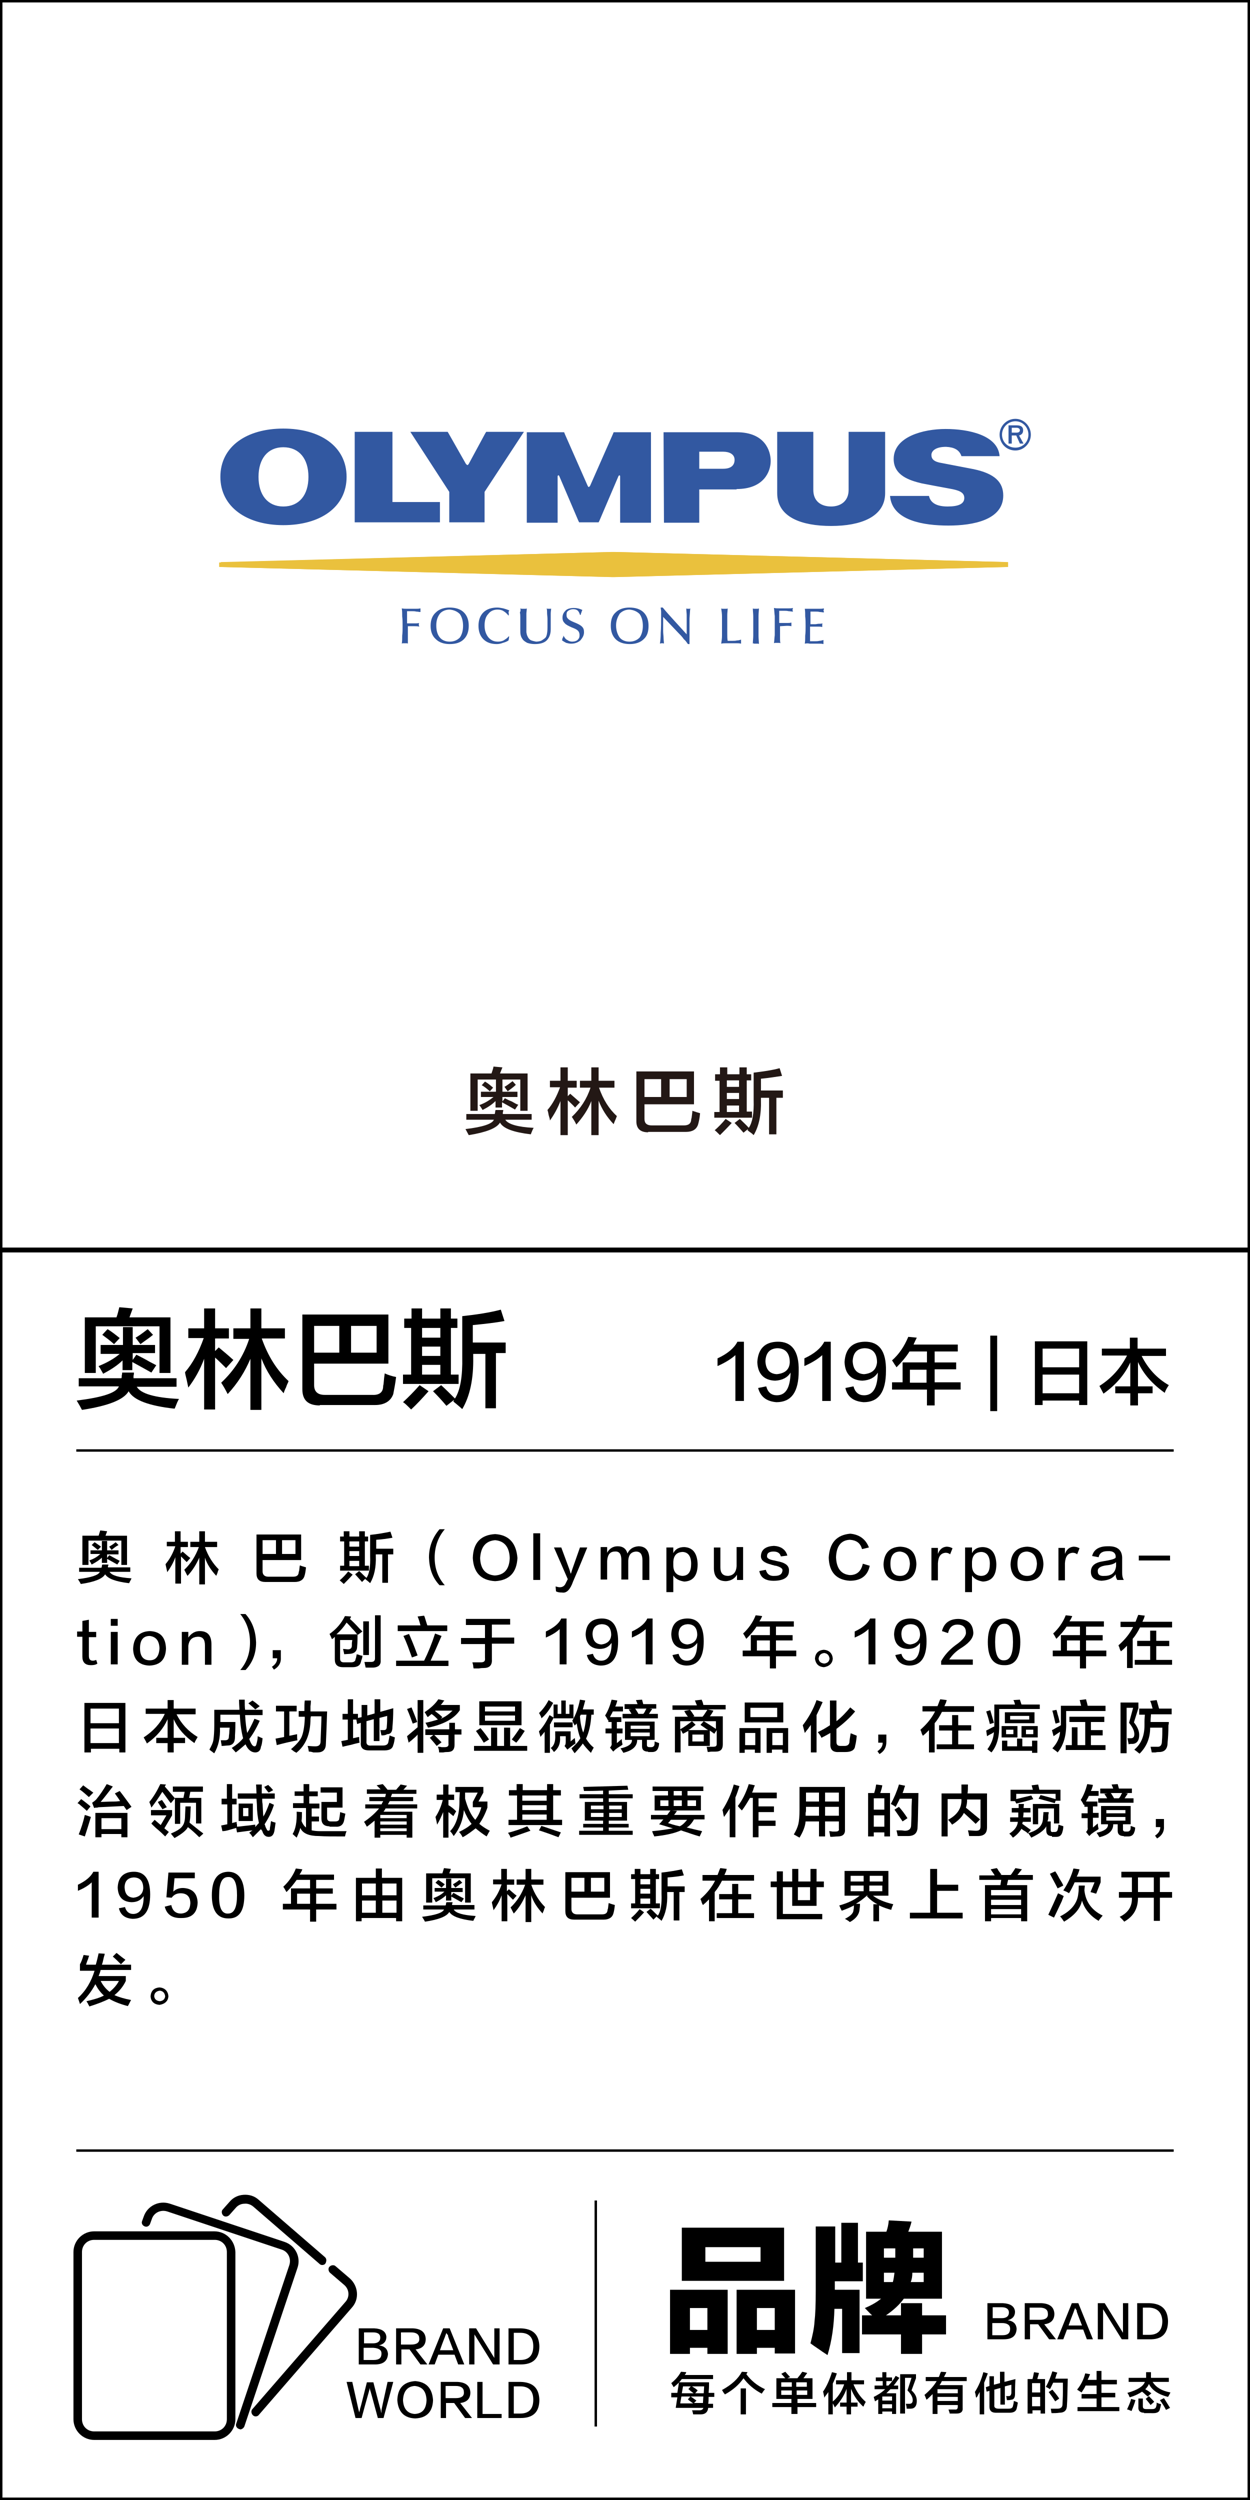 <?xml version="1.0" encoding="utf-8"?>
<!-- Generator: Adobe Illustrator 19.0.0, SVG Export Plug-In . SVG Version: 6.00 Build 0)  -->
<svg version="1.1" id="图层_1" xmlns="http://www.w3.org/2000/svg" xmlns:xlink="http://www.w3.org/1999/xlink" x="0px" y="0px"
	 width="308px" height="616px" viewBox="0 0 308 616" style="enable-background:new 0 0 308 616;" xml:space="preserve">
<style type="text/css">
	.st0{fill:#231815;}
	.st1{fill:#3258A1;}
	.st2{fill:#EAC13D;}
</style>
<g id="XMLID_6631_">
	<path id="XMLID_530_" class="st0" d="M114.9,275.9v-1.4h7c0-0.1,0.1-0.3,0.1-0.5c0-0.2,0.1-0.4,0.1-0.5h1.9c0,0.1,0,0.3-0.1,0.6
		c0,0.2,0,0.3,0,0.4h7.1v1.4h-6.5c0.7,1.1,3,1.8,7,2c-0.2,0.3-0.4,0.8-0.6,1.3c0,0.1-0.1,0.2-0.1,0.3c-4.2-0.5-6.8-1.4-7.6-2.9
		c-0.8,1.4-3.4,2.4-7.7,3.1c-0.2-0.4-0.5-0.9-0.8-1.5c4.3-0.5,6.6-1.3,7-2.3H114.9z M115.9,273.7v-9.2h5.2c0.2-0.6,0.4-1.1,0.5-1.7
		l2.2,0.2l-0.6,1.5h6.8v9.2h-1.8V266h-10.5v7.7H115.9z M118.5,270.4V269h3.7v-3h1.6v3h3.7v1.3h-3.7v1.1l0.6-0.8
		c0.4,0.2,0.9,0.5,1.7,0.8c0.7,0.4,1.2,0.7,1.6,0.8l-0.8,1.2c-1.2-0.7-2.3-1.3-3.2-1.8v1.3h-1.6v-1.6c-0.8,0.8-1.8,1.5-3.2,2.2
		c-0.1-0.2-0.3-0.5-0.5-0.8c-0.1-0.2-0.2-0.3-0.3-0.4c1.4-0.5,2.5-1.2,3.5-2H118.5z M120.7,268.9c-0.8-0.7-1.4-1.2-2-1.5l0.8-0.9
		c0.7,0.4,1.3,0.9,2,1.5L120.7,268.9z M125.1,268.9l-0.8-1.1c0.4-0.2,1.1-0.7,2-1.4l0.8,0.9C126.6,267.8,125.9,268.3,125.1,268.9z"
		/>
	<path id="XMLID_536_" class="st0" d="M135.5,268v-1.7h2.6V263h1.8v3.3h2.2v1.7h-2.2v2.1l0.6-0.6c0.8,0.7,1.6,1.4,2.4,2.1l-1.2,1.3
		c-0.5-0.6-1.1-1.1-1.8-1.8v8.6h-1.8v-8.4c-0.7,1.8-1.6,3.4-2.6,4.8c0-0.3-0.1-0.7-0.3-1.3c-0.1-0.6-0.2-1-0.3-1.3
		c1.3-1.5,2.3-3.4,3.1-5.6H135.5z M142.9,268v-1.7h2.8V263h1.8v3.3h3.9v1.7h-3.8c1,2.9,2.5,5.3,4.4,7c-0.1,0.2-0.2,0.6-0.4,1
		c-0.2,0.4-0.3,0.8-0.4,1c-1.7-1.8-2.9-3.7-3.7-5.8v8.5h-1.8v-8.4c-0.8,2.1-2.1,4-3.7,5.8c-0.3-0.7-0.7-1.3-1.1-1.9
		c2.1-2,3.7-4.4,4.6-7.2H142.9z"/>
	<path id="XMLID_539_" class="st0" d="M159.7,279c-1.9,0-2.9-0.9-2.9-2.7v-12.3h14.2v8.1h-12.2v3.6c0,1.1,0.6,1.6,1.8,1.6h7.9
		c1.1,0,1.7-0.4,1.8-1.3c0-0.1,0-0.3,0.1-0.5c0.1-0.8,0.2-1.4,0.2-1.8c0.6,0.2,1.2,0.4,1.9,0.6c-0.1,1.2-0.3,2.1-0.5,2.8
		c-0.4,1.2-1.4,1.8-3,1.8H159.7z M158.8,265.9v4.4h4.1v-4.4H158.8z M169.2,265.9h-4.2v4.4h4.2V265.9z"/>
	<path id="XMLID_543_" class="st0" d="M176.2,266.2v-1.5h1.2V263h1.8v1.7h3V263h1.8v1.7h1.1v1.5h-1.1v7.7h1.3v1.5H176V274h1.3v-7.7
		H176.2z M177.4,279.7c-0.7-0.7-1.1-1.1-1.3-1.2c0.9-0.8,1.8-1.7,2.7-2.8l1.5,1C179.2,277.9,178.2,278.9,177.4,279.7z M179.1,266.2
		v1.6h3v-1.6H179.1z M179.1,269.3v1.5h3v-1.5H179.1z M179.1,272.4v1.6h3v-1.6H179.1z M183.2,279.1c-0.7-0.8-1.4-1.6-2.2-2.4l1.3-1
		c0.8,0.8,1.6,1.5,2.2,2.2c0.9-1.3,1.3-3.6,1.2-6.9v-6.7c2.5-0.3,4.6-0.6,6.4-1.1l0.6,1.9c-1.4,0.2-3.1,0.5-5.2,0.7v2.9h5.4v1.8
		h-1.6v9h-1.8v-9h-2v0.6c0.1,3.6-0.5,6.4-1.8,8.6c-0.2-0.2-0.5-0.5-1-0.8c-0.2-0.2-0.4-0.3-0.5-0.4l0.1-0.3L183.2,279.1z"/>
</g>
<g id="XMLID_6627_">
	<path id="XMLID_510_" d="M19.4,341.7v-2.1h10.5c0.1-0.1,0.1-0.4,0.1-0.7c0.1-0.3,0.1-0.6,0.1-0.7H33c0,0.2,0,0.5-0.1,0.8
		c0,0.3,0,0.5,0,0.6h10.6v2.1h-9.8c1,1.7,4.4,2.7,10.4,3c-0.3,0.5-0.6,1.2-0.9,2c-0.1,0.2-0.1,0.3-0.2,0.4
		c-6.3-0.7-10.1-2.1-11.3-4.3c-1.2,2.1-5,3.6-11.5,4.6c-0.3-0.6-0.7-1.3-1.3-2.3c6.4-0.8,9.8-1.9,10.4-3.5H19.4z M20.9,338.3v-13.7
		h7.8c0.3-0.8,0.5-1.7,0.7-2.5l3.3,0.3l-0.8,2.2H42v13.7h-2.7v-11.5H23.6v11.5H20.9z M24.8,333.4v-2h5.5V327h2.4v4.4h5.5v2h-5.5v1.7
		l0.9-1.3c0.6,0.3,1.4,0.7,2.5,1.3c1,0.6,1.9,1,2.4,1.3l-1.2,1.8c-1.8-1-3.4-1.9-4.7-2.6v2h-2.4v-2.4c-1.1,1.1-2.7,2.2-4.8,3.3
		c-0.1-0.3-0.4-0.7-0.7-1.3c-0.2-0.3-0.4-0.5-0.4-0.6c2-0.8,3.8-1.8,5.2-3H24.8z M28.1,331.2c-1.1-1-2.1-1.7-2.9-2.3l1.3-1.4
		c1,0.6,2,1.4,3,2.2L28.1,331.2z M34.6,331.2l-1.2-1.6c0.6-0.3,1.6-1,3-2.1l1.3,1.4C36.9,329.6,35.8,330.3,34.6,331.2z"/>
	<path id="XMLID_516_" d="M46.4,329.8v-2.5h3.9v-4.9H53v4.9h3.4v2.5H53v3.1l0.9-0.9c1.2,1,2.4,2,3.6,3.1l-1.8,2
		c-0.8-0.8-1.7-1.7-2.7-2.6v12.8h-2.7v-12.5c-1,2.7-2.3,5-3.9,7.1c-0.1-0.4-0.2-1-0.4-1.9c-0.2-0.9-0.4-1.5-0.4-1.9
		c1.9-2.2,3.4-5,4.6-8.4H46.4z M57.5,329.8v-2.5h4.2v-4.9h2.7v4.9h5.8v2.5h-5.7c1.5,4.3,3.7,7.8,6.6,10.5c-0.1,0.4-0.4,0.8-0.6,1.5
		c-0.3,0.6-0.5,1.1-0.6,1.5c-2.5-2.7-4.3-5.5-5.5-8.6v12.7h-2.7v-12.6c-1.3,3.1-3.1,6-5.6,8.7c-0.5-1-1-1.9-1.6-2.8
		c3.1-2.9,5.5-6.5,6.9-10.8H57.5z"/>
	<path id="XMLID_519_" d="M78.8,346.3c-2.9,0-4.3-1.3-4.3-4v-18.4h21.2V336H77.4v5.3c0,1.6,0.9,2.4,2.6,2.4h11.7
		c1.7,0.1,2.6-0.6,2.7-1.9c0-0.1,0-0.4,0.1-0.7c0.1-1.2,0.2-2.1,0.3-2.7c0.8,0.4,1.8,0.7,2.8,0.9c-0.2,1.7-0.5,3.1-0.7,4.2
		c-0.6,1.7-2.1,2.7-4.5,2.7H78.8z M77.4,326.7v6.6h6.2v-6.6H77.4z M92.8,326.7h-6.3v6.6h6.3V326.7z"/>
	<path id="XMLID_523_" d="M99.6,327.2v-2.3h1.8v-2.5h2.6v2.5h4.5v-2.5h2.6v2.5h1.6v2.3h-1.6v11.5h1.9v2.3H99.3v-2.3h2v-11.5H99.6z
		 M101.3,347.3c-1-1-1.6-1.6-2-1.8c1.3-1.2,2.7-2.6,4.1-4.2l2.2,1.5C104,344.6,102.6,346.1,101.3,347.3z M104,327.2v2.4h4.5v-2.4
		H104z M104,331.8v2.3h4.5v-2.3H104z M104,336.3v2.4h4.5v-2.4H104z M110,346.4c-1-1.2-2.1-2.4-3.3-3.6l2-1.5
		c1.3,1.2,2.4,2.3,3.4,3.3c1.3-2,1.9-5.4,1.8-10.3v-10c3.7-0.4,6.9-0.9,9.5-1.6l0.9,2.8c-2.1,0.4-4.7,0.7-7.8,1v4.3h8.1v2.6h-2.4
		V347h-2.6v-13.4h-3v0.8c0.1,5.3-0.8,9.6-2.7,12.8c-0.3-0.3-0.8-0.7-1.5-1.3c-0.4-0.3-0.6-0.5-0.7-0.6l0.2-0.4L110,346.4z"/>
</g>
<g id="XMLID_6626_">
	<path id="XMLID_32_" d="M181.2,345.1v-11.2c-1.1,1-2.6,1.9-4.4,2.7c0-0.7,0-1.3,0-1.9c2.4-1.1,4.1-2.5,4.9-4.1h1.6v14.6H181.2z"/>
	<path id="XMLID_37_" d="M186.8,342l2-0.4c0.4,1.5,1.3,2.2,2.6,2.2c2.2,0,3.3-1.8,3.4-5.6c-0.8,1.3-2.1,1.9-3.8,2
		c-2.8-0.1-4.3-1.7-4.4-4.6c0.2-3.2,1.8-4.9,4.9-5c3.6-0.1,5.4,2.3,5.3,7.2c0,5.2-1.8,7.7-5.5,7.7
		C188.9,345.3,187.4,344.2,186.8,342z M194.6,335.7c0-2.3-1.1-3.5-3.1-3.5c-1.8,0.1-2.8,1.1-2.9,3.2c0.1,2,1,3.1,2.8,3.2
		C193.4,338.4,194.5,337.5,194.6,335.7z"/>
	<path id="XMLID_494_" d="M202.6,345.1v-11.2c-1.1,1-2.6,1.9-4.4,2.7c0-0.7,0-1.3,0-1.9c2.4-1.1,4.1-2.5,4.9-4.1h1.6v14.6H202.6z"/>
	<path id="XMLID_496_" d="M208.3,342l2-0.4c0.4,1.5,1.3,2.2,2.6,2.2c2.2,0,3.3-1.8,3.4-5.6c-0.8,1.3-2.1,1.9-3.8,2
		c-2.8-0.1-4.3-1.7-4.4-4.6c0.2-3.2,1.8-4.9,4.9-5c3.6-0.1,5.4,2.3,5.3,7.2c0,5.2-1.8,7.7-5.5,7.7
		C210.3,345.3,208.8,344.2,208.3,342z M216.1,335.7c0-2.3-1.1-3.5-3.1-3.5c-1.8,0.1-2.8,1.1-2.9,3.2c0.1,2,1,3.1,2.8,3.2
		C214.9,338.4,215.9,337.5,216.1,335.7z"/>
	<path id="XMLID_499_" d="M220.9,336.9c-0.1-0.1-0.2-0.4-0.4-0.6c-0.1-0.2-0.4-0.6-0.7-1.1c1.7-1.5,3-3.4,4-5.8l2.1,0.2
		c-0.3,0.6-0.6,1.2-0.8,1.7H236v1.7h-5.7v2.7h5.3v1.7h-5.3v3.2h6.4v1.8h-6.4v3.9h-1.9v-3.9h-8.6v-1.8h2.6v-4.9h6V333h-4.3
		C223.3,334.3,222.2,335.6,220.9,336.9z M224.2,337.5v3.2h4.1v-3.2H224.2z"/>
	<path id="XMLID_502_" d="M244,347.7v-18.6h1.7v18.6H244z"/>
	<path id="XMLID_504_" d="M255,346.2v-15.7h12.9v15.7h-2v-1.1h-9v1.1H255z M256.9,332.3v4.6h9v-4.6H256.9z M256.9,338.7v4.6h9v-4.6
		H256.9z"/>
	<path id="XMLID_508_" d="M271.5,334.1v-1.8h6.9v-2.7h1.9v2.7h7v1.8h-6c1.5,3,3.7,5.5,6.7,7.2c-0.4,0.6-0.8,1.2-1,1.9
		c-3.1-2.2-5.3-4.7-6.6-7.6v6h3.6v1.7h-3.6v3h-1.9v-3h-3.7v-1.7h3.7v-5.9c-1.3,2.9-3.5,5.5-6.6,7.7c-0.4-0.8-0.8-1.5-1-1.9
		c3-1.9,5.2-4.4,6.8-7.5H271.5z"/>
</g>
<g id="XMLID_2295_">
	<g id="XMLID_3019_">
		<path id="XMLID_3360_" d="M19.5,387.4v-1.1H25c0-0.1,0.1-0.2,0.1-0.4c0-0.2,0.1-0.3,0.1-0.4h1.5c0,0.1,0,0.3-0.1,0.4
			c0,0.1,0,0.3,0,0.3h5.5v1.1H27c0.5,0.9,2.3,1.4,5.4,1.6c-0.1,0.3-0.3,0.6-0.5,1c0,0.1-0.1,0.2-0.1,0.2c-3.3-0.4-5.2-1.1-5.9-2.2
			c-0.6,1.1-2.6,1.9-6,2.4c-0.1-0.3-0.4-0.7-0.7-1.2c3.3-0.4,5.1-1,5.4-1.8H19.5z M20.3,385.6v-7.2h4c0.1-0.4,0.3-0.9,0.4-1.3
			l1.7,0.2l-0.4,1.1h5.3v7.2h-1.4v-6h-8.1v6H20.3z M22.3,383v-1h2.8v-2.3h1.3v2.3h2.8v1h-2.8v0.9l0.5-0.7c0.3,0.1,0.7,0.4,1.3,0.7
			c0.5,0.3,1,0.5,1.3,0.7l-0.6,0.9c-0.9-0.5-1.8-1-2.5-1.4v1h-1.3v-1.3c-0.6,0.6-1.4,1.1-2.5,1.7c-0.1-0.1-0.2-0.4-0.4-0.7
			c-0.1-0.1-0.2-0.3-0.2-0.3c1.1-0.4,2-0.9,2.7-1.6H22.3z M24.1,381.9c-0.6-0.5-1.1-0.9-1.5-1.2l0.7-0.7c0.5,0.3,1,0.7,1.6,1.1
			L24.1,381.9z M27.5,381.9l-0.6-0.8c0.3-0.2,0.9-0.5,1.6-1.1l0.7,0.7C28.6,381,28.1,381.4,27.5,381.9z"/>
		<path id="XMLID_3357_" d="M41.1,381.2v-1.3h2v-2.6h1.4v2.6h1.8v1.3h-1.8v1.6l0.5-0.5c0.6,0.5,1.2,1.1,1.9,1.6l-0.9,1
			c-0.4-0.4-0.9-0.9-1.4-1.4v6.7h-1.4v-6.5c-0.5,1.4-1.2,2.6-2,3.7c0-0.2-0.1-0.5-0.2-1c-0.1-0.5-0.2-0.8-0.2-1
			c1-1.2,1.8-2.6,2.4-4.4H41.1z M46.9,381.2v-1.3h2.2v-2.6h1.4v2.6h3v1.3h-3c0.8,2.3,2,4.1,3.4,5.5c-0.1,0.2-0.2,0.4-0.3,0.8
			s-0.3,0.6-0.3,0.8c-1.3-1.4-2.3-2.9-2.8-4.5v6.6h-1.4v-6.6c-0.7,1.6-1.6,3.1-2.9,4.5c-0.3-0.5-0.5-1-0.8-1.5
			c1.6-1.5,2.8-3.4,3.6-5.6H46.9z"/>
		<path id="XMLID_3353_" d="M65.4,389.8c-1.5,0-2.2-0.7-2.2-2.1v-9.6h11v6.3h-9.5v2.8c0,0.8,0.5,1.3,1.4,1.3h6.1
			c0.9,0,1.3-0.3,1.4-1c0-0.1,0-0.2,0.1-0.4c0.1-0.6,0.1-1.1,0.2-1.4c0.4,0.2,0.9,0.3,1.5,0.5c-0.1,0.9-0.2,1.6-0.4,2.2
			c-0.3,0.9-1.1,1.4-2.4,1.4H65.4z M64.7,379.5v3.4H68v-3.4H64.7z M72.8,379.5h-3.3v3.4h3.3V379.5z"/>
		<path id="XMLID_3346_" d="M83.8,379.8v-1.2h0.9v-1.3h1.4v1.3h2.4v-1.3h1.4v1.3h0.8v1.2h-0.8v6h1v1.2h-7.1v-1.2h1v-6H83.8z
			 M84.7,390.3c-0.5-0.5-0.9-0.8-1-0.9c0.7-0.6,1.4-1.3,2.1-2.2l1.1,0.8C86.1,388.9,85.3,389.7,84.7,390.3z M86.1,379.8v1.3h2.4
			v-1.3H86.1z M86.1,382.2v1.2h2.4v-1.2H86.1z M86.1,384.6v1.3h2.4v-1.3H86.1z M89.2,389.8c-0.5-0.6-1.1-1.2-1.7-1.9l1-0.8
			c0.7,0.6,1.2,1.2,1.8,1.7c0.7-1,1-2.8,0.9-5.4v-5.2c1.9-0.2,3.6-0.5,5-0.8l0.5,1.5c-1.1,0.2-2.4,0.4-4,0.5v2.2h4.2v1.4h-1.3v7
			h-1.4v-7h-1.6v0.4c0.1,2.8-0.4,5-1.4,6.7c-0.1-0.1-0.4-0.4-0.8-0.7c-0.2-0.1-0.3-0.3-0.4-0.3l0.1-0.2L89.2,389.8z"/>
		<path id="XMLID_3344_" d="M109.6,390.6h-1.3c-1.7-1.8-2.5-4-2.6-6.8c0-2.7,0.9-5,2.6-7h1.3c-1.7,2-2.5,4.4-2.5,7
			C107.1,386.4,107.9,388.7,109.6,390.6z"/>
		<path id="XMLID_3341_" d="M122,378c3.4,0.2,5.2,2.2,5.5,5.9c-0.2,3.6-2,5.5-5.5,5.7c-3.5-0.2-5.3-2.1-5.5-5.7
			C116.6,380.1,118.5,378.2,122,378z M121.9,388.2c2.3-0.1,3.6-1.5,3.7-4.3c-0.1-2.7-1.3-4.2-3.6-4.4c-2.3,0.2-3.5,1.6-3.7,4.4
			C118.4,386.6,119.6,388,121.9,388.2z"/>
		<path id="XMLID_3339_" d="M131.4,389.3v-11.5h1.7v11.5H131.4z"/>
		<path id="XMLID_3337_" d="M139.9,389.1l-3.4-7.8h1.8l2,5.4l0.3,1h0.1l0.3-1l1.9-5.4h1.8c-1.9,4.7-3.1,7.5-3.5,8.4
			c-0.7,2-1.6,2.9-2.7,2.7c-0.7,0-1.2-0.1-1.5-0.3l-0.1-1.2c0.4,0.1,0.7,0.2,1,0.2c0.7,0,1.2-0.3,1.5-1
			C139.4,390.1,139.6,389.7,139.9,389.1z"/>
		<path id="XMLID_3335_" d="M160,389.3h-1.7v-4.8c0-1.5-0.5-2.2-1.6-2.2c-1.2,0.1-1.8,0.8-1.9,2.2v4.7h-1.7v-4.8
			c0-1.5-0.5-2.2-1.6-2.1c-1.2,0-1.8,0.8-1.9,2.3v4.6H148v-8h1.6v1.4c0.6-1.1,1.5-1.6,2.6-1.6c1.3,0,2.1,0.6,2.4,1.8
			c0.5-1.1,1.4-1.7,2.7-1.8c1.8,0,2.7,1.1,2.7,3.2V389.3z"/>
		<path id="XMLID_3332_" d="M165.9,388.2v4.1h-1.7v-11h1.7v1.4c0.5-1,1.4-1.5,2.7-1.5c2.1,0.1,3.2,1.5,3.3,4.2
			c0,2.8-1.1,4.2-3.3,4.3C167.4,389.5,166.5,389.1,165.9,388.2z M165.9,384.8v0.9c0,1.6,0.8,2.5,2.2,2.6c1.5,0,2.2-1,2.2-3
			c0-1.9-0.8-2.9-2.2-2.9C166.7,382.5,166,383.3,165.9,384.8z"/>
		<path id="XMLID_3330_" d="M183.2,389.3h-1.6V388c-0.6,1-1.5,1.5-2.7,1.6c-2,0-3-1.1-3-3.2v-5.1h1.6v4.9c0,1.4,0.6,2.1,1.9,2.1
			c1.3-0.1,2-0.9,2.1-2.4v-4.7h1.6V389.3z"/>
		<path id="XMLID_3328_" d="M194,383.3l-1.6,0.2c-0.2-0.8-0.8-1.2-1.8-1.2c-1.1,0-1.6,0.4-1.6,1.1c-0.1,0.5,0.5,0.9,1.8,1.1
			c0.4,0.1,0.8,0.2,1.3,0.3c1.6,0.4,2.4,1.1,2.3,2.3c0,1.5-1.2,2.3-3.4,2.4c-2.3,0.1-3.6-0.7-3.9-2.4l1.6-0.3c0.3,1.1,1,1.6,2.2,1.5
			c1.2,0,1.8-0.4,1.9-1.3c0.1-0.5-0.5-0.9-1.6-1.2c-0.1,0-0.3,0-0.5-0.1c-0.3-0.1-0.6-0.1-0.7-0.2c-1.7-0.4-2.6-1.1-2.5-2.2
			c0.1-1.5,1.2-2.3,3.2-2.4C192.4,381,193.6,381.8,194,383.3z"/>
		<path id="XMLID_3326_" d="M214.1,381.3l-1.7,0.4c-0.4-1.5-1.4-2.2-3-2.3c-2.2,0.1-3.3,1.6-3.4,4.3c0.1,2.7,1.2,4.2,3.4,4.4
			c1.8,0,2.8-1,3.2-2.8l1.7,0.5c-0.5,2.5-2.2,3.7-4.9,3.7c-3.3-0.2-5.1-2.1-5.2-5.7c0.2-3.7,2-5.6,5.3-5.9
			C211.7,378.1,213.3,379.2,214.1,381.3z"/>
		<path id="XMLID_3323_" d="M221.8,381.1c2.6,0.1,3.9,1.5,4,4.3c-0.1,2.7-1.4,4.1-4.1,4.2c-2.6-0.1-3.9-1.5-4-4.1
			C217.8,382.7,219.2,381.2,221.8,381.1z M221.8,388.3c1.5,0,2.3-1,2.4-3c-0.1-1.9-0.9-2.8-2.4-3c-1.6,0-2.4,1-2.4,3
			C219.4,387.3,220.2,388.3,221.8,388.3z"/>
		<path id="XMLID_3321_" d="M231.1,385.2v4.2h-1.6v-8h1.6v1.5c0.4-1.1,1.1-1.7,2.1-1.8c0.5,0,1,0.1,1.5,0.4l-0.6,1.5
			c-0.3-0.3-0.7-0.4-1.1-0.4C231.8,382.7,231.2,383.5,231.1,385.2z"/>
		<path id="XMLID_3318_" d="M239.5,388.2v4.1h-1.7v-11h1.7v1.4c0.5-1,1.4-1.5,2.7-1.5c2.1,0.1,3.2,1.5,3.3,4.2
			c0,2.8-1.1,4.2-3.3,4.3C241,389.5,240.1,389.1,239.5,388.2z M239.5,384.8v0.9c0,1.6,0.8,2.5,2.2,2.6c1.5,0,2.2-1,2.2-3
			c0-1.9-0.8-2.9-2.2-2.9C240.3,382.5,239.6,383.3,239.5,384.8z"/>
		<path id="XMLID_3315_" d="M253.1,381.1c2.6,0.1,3.9,1.5,4,4.3c-0.1,2.7-1.4,4.1-4.1,4.2c-2.6-0.1-3.9-1.5-4-4.1
			C249.1,382.7,250.5,381.2,253.1,381.1z M253.1,388.3c1.5,0,2.3-1,2.4-3c-0.1-1.9-0.9-2.8-2.4-3c-1.6,0-2.4,1-2.4,3
			C250.7,387.3,251.5,388.3,253.1,388.3z"/>
		<path id="XMLID_3313_" d="M262.4,385.2v4.2h-1.6v-8h1.6v1.5c0.4-1.1,1.1-1.7,2.1-1.8c0.5,0,1,0.1,1.5,0.4l-0.6,1.5
			c-0.3-0.3-0.7-0.4-1.1-0.4C263.1,382.7,262.5,383.5,262.4,385.2z"/>
		<path id="XMLID_3310_" d="M276.9,389.3h-1.6c-0.2-0.3-0.4-0.7-0.4-1.4c-0.7,1-1.8,1.5-3.5,1.6c-1.7-0.1-2.6-0.8-2.6-2.2
			c0-1.5,1-2.3,3-2.6c1.8-0.3,2.8-0.5,3.1-0.9c0.1-1.1-0.6-1.7-2-1.6c-1.3,0-2,0.5-2.2,1.5l-1.6-0.3c0.4-1.6,1.7-2.4,3.8-2.4
			c2.5-0.1,3.7,1,3.6,3.2c0,1,0,2.1,0,3.3C276.5,388.3,276.6,388.8,276.9,389.3z M275,385.9v-1c-0.4,0.4-1.2,0.7-2.4,0.8
			c-1.5,0.2-2.2,0.7-2.1,1.5c0,0.8,0.5,1.2,1.7,1.1C273.9,388.3,274.8,387.5,275,385.9z"/>
		<path id="XMLID_3308_" d="M288.3,384.5h-7.7v-1.2h7.7V384.5z"/>
		<path id="XMLID_3306_" d="M21.9,399.1v3h1.8v1.3h-1.8v4.6c0,0.8,0.3,1.2,1,1.2c0.3,0,0.5-0.1,0.8-0.2l0.3,0.9
			c-0.4,0.3-0.9,0.4-1.6,0.4c-1.4,0-2.1-0.7-2.1-2.1v-4.9H19v-1.3h1.3v-2.6L21.9,399.1z"/>
		<path id="XMLID_3303_" d="M27.3,400.6v-1.7H29v1.7H27.3z M27.3,410.1v-8H29v8H27.3z"/>
		<path id="XMLID_3300_" d="M36.9,401.9c2.6,0.1,3.9,1.5,4,4.3c-0.1,2.7-1.4,4.1-4.1,4.2c-2.6-0.1-3.9-1.5-4-4.1
			C32.9,403.5,34.3,402,36.9,401.9z M36.9,409.1c1.5,0,2.3-1,2.4-3c-0.1-1.9-0.9-2.8-2.4-3c-1.6,0-2.4,1-2.4,3
			C34.5,408.1,35.3,409.1,36.9,409.1z"/>
		<path id="XMLID_3298_" d="M52.1,410.2h-1.6v-4.8c0-1.5-0.6-2.2-1.9-2.1c-1.3,0.1-2,0.8-2.2,2.2v4.7h-1.6v-8.1h1.6v1.4
			c0.7-1,1.6-1.6,2.8-1.6c2,0,2.9,1.1,2.9,3.3V410.2z"/>
		<path id="XMLID_3296_" d="M59.2,397.7h1.3c1.7,1.9,2.5,4.2,2.6,7c0,2.8-0.9,5-2.6,6.8h-1.3c1.6-1.9,2.4-4.1,2.4-6.8
			C61.6,402,60.8,399.7,59.2,397.7z"/>
		<path id="XMLID_3294_" d="M67.5,411.4l-0.5-0.7c0.9-0.6,1.3-1.3,1.3-2.1h-1.1v-2h2c0,0.3,0,0.9,0,1.8
			C69.3,409.7,68.7,410.7,67.5,411.4z"/>
		<path id="XMLID_3289_" d="M88.2,402.8l-0.1-0.1c0,0.9,0,1.9-0.1,3c0,1.1-0.6,1.7-1.7,1.8l-1.5,0.1c0-0.2-0.1-0.5-0.2-1
			c0-0.1-0.1-0.3-0.1-0.3c0.5,0,0.9,0.1,1.3,0.1c0.5,0,0.9-0.3,0.9-0.9c0-0.1,0-0.3,0-0.5c0-0.4,0.1-0.7,0.1-0.9h-3v4.6
			c0,0.6,0.3,0.9,0.9,0.9h1.8c0.6,0,1-0.2,1.1-0.7c0-0.1,0-0.2,0.1-0.3c0-0.1,0.1-0.4,0.2-1c0.1,0,0.2,0.1,0.4,0.1
			c0.2,0.1,0.5,0.2,1,0.3c0,0.3-0.1,0.7-0.3,1.2c0,0.2-0.1,0.3-0.1,0.4c-0.2,0.8-0.9,1.2-2.1,1.2h-2.3c-1.3,0-2-0.6-2-1.9v-5.6
			c0,0-0.1,0.1-0.2,0.2c-0.1,0.1-0.2,0.2-0.5,0.4c-0.2-0.5-0.4-0.9-0.6-1.3c1.7-1.2,2.9-2.6,3.8-4.4l1.5,0.1c0,0.1-0.1,0.2-0.1,0.3
			c-0.1,0.1-0.1,0.3-0.2,0.3c0.6,0.5,1.4,1.3,2.4,2.4c0.3,0.3,0.6,0.6,0.7,0.7L88.2,402.8z M85.4,399.8c-0.7,1.1-1.5,2-2.5,2.9h5.1
			c-0.3-0.4-0.7-0.9-1.3-1.5C86.2,400.6,85.7,400.1,85.4,399.8z M89.5,407.8v-8.3h1.4v8.3H89.5z M90.1,410.9
			c-0.1-0.4-0.2-0.9-0.3-1.4c0.6,0,1.1,0,1.7,0c0.6,0,0.9-0.3,0.9-0.9V398h1.4v11c0.1,1.2-0.5,1.8-1.8,1.9
			C91.4,410.9,90.8,410.9,90.1,410.9z"/>
		<path id="XMLID_3285_" d="M97.6,410.5v-1.3h6.9c1-2,1.9-4.2,2.7-6.7l1.6,0.6c-0.9,2.1-1.8,4.1-2.7,6.1h4.4v1.3H97.6z M98,401.9
			v-1.4h5.6c-0.2-0.8-0.4-1.5-0.7-2.2l1.6-0.2c0,0,0,0.1,0.1,0.2c0.3,0.9,0.5,1.7,0.7,2.2h4.9v1.4H98z M101.5,408.4
			c-0.7-1.9-1.3-3.7-2.1-5.3l1.4-0.5c0,0.1,0.1,0.3,0.2,0.5c0.9,2.1,1.5,3.7,1.9,4.8L101.5,408.4z"/>
		<path id="XMLID_3283_" d="M114.8,400.3v-1.4h10.9v1.4h-4.5v3.2h5.5v1.5h-5.5v3.9c0.1,1.4-0.6,2.1-2,2.1c-0.2,0-0.6,0-1.2,0.1
			c-0.6,0-1,0-1.3,0c0-0.1-0.1-0.3-0.1-0.6c0-0.2-0.1-0.5-0.2-0.9c0.7,0,1.3,0,2.1,0c0.8,0,1.1-0.3,1-1.1v-3.4h-5.9v-1.5h5.9v-3.2
			H114.8z"/>
		<path id="XMLID_3281_" d="M137.9,410.2v-8.8c-0.8,0.8-2,1.5-3.4,2.1c0-0.5,0-1,0-1.5c1.9-0.9,3.2-1.9,3.8-3.2h1.3v11.3H137.9z"/>
		<path id="XMLID_3278_" d="M144.6,407.8l1.5-0.3c0.3,1.1,1,1.7,2,1.7c1.7,0,2.6-1.4,2.6-4.4c-0.7,1-1.6,1.5-3,1.5
			c-2.2-0.1-3.3-1.3-3.4-3.6c0.1-2.5,1.4-3.8,3.8-3.9c2.8-0.1,4.2,1.8,4.2,5.6c0,4-1.4,6-4.3,6C146.2,410.3,145,409.5,144.6,407.8z
			 M150.6,402.9c0-1.8-0.8-2.7-2.4-2.7c-1.4,0.1-2.2,0.9-2.2,2.5c0.1,1.6,0.8,2.4,2.2,2.5C149.7,405,150.5,404.2,150.6,402.9z"/>
		<path id="XMLID_3276_" d="M159.1,410.2v-8.8c-0.8,0.8-2,1.5-3.4,2.1c0-0.5,0-1,0-1.5c1.9-0.9,3.2-1.9,3.8-3.2h1.3v11.3H159.1z"/>
		<path id="XMLID_3273_" d="M165.7,407.8l1.5-0.3c0.3,1.1,1,1.7,2,1.7c1.7,0,2.6-1.4,2.6-4.4c-0.7,1-1.6,1.5-3,1.5
			c-2.2-0.1-3.3-1.3-3.4-3.6c0.1-2.5,1.4-3.8,3.8-3.9c2.8-0.1,4.2,1.8,4.2,5.6c0,4-1.4,6-4.3,6C167.3,410.3,166.2,409.5,165.7,407.8
			z M171.8,402.9c0-1.8-0.8-2.7-2.4-2.7c-1.4,0.1-2.2,0.9-2.2,2.5c0.1,1.6,0.8,2.4,2.2,2.5C170.9,405,171.7,404.2,171.8,402.9z"/>
		<path id="XMLID_3270_" d="M183.9,403.8c-0.1-0.1-0.2-0.3-0.3-0.5c-0.1-0.2-0.3-0.5-0.5-0.8c1.3-1.2,2.4-2.7,3.1-4.5l1.6,0.2
			c-0.2,0.5-0.4,0.9-0.7,1.3h8.5v1.3h-4.4v2.1h4.1v1.3h-4.1v2.5h5v1.4h-5v3h-1.5v-3H183v-1.4h2v-3.8h4.7v-2.1h-3.3
			C185.8,401.8,184.9,402.8,183.9,403.8z M186.5,404.2v2.5h3.2v-2.5H186.5z"/>
		<path id="XMLID_3267_" d="M200.8,408.7c0.1-1.4,0.9-2.1,2.2-2.2c1.3,0.1,2.1,0.9,2.2,2.2c-0.1,1.2-0.9,1.9-2.2,2.1
			C201.7,410.7,201,410,200.8,408.7z M201.7,408.7c0.1,0.7,0.5,1.1,1.4,1.2c0.8-0.1,1.2-0.5,1.3-1.2c-0.1-0.8-0.5-1.3-1.3-1.4
			C202.2,407.4,201.8,407.9,201.7,408.7z"/>
		<path id="XMLID_3265_" d="M214,410.2v-8.8c-0.8,0.8-2,1.5-3.4,2.1c0-0.5,0-1,0-1.5c1.9-0.9,3.2-1.9,3.8-3.2h1.3v11.3H214z"/>
		<path id="XMLID_3262_" d="M220.6,407.8l1.5-0.3c0.3,1.1,1,1.7,2,1.7c1.7,0,2.6-1.4,2.6-4.4c-0.7,1-1.6,1.5-3,1.5
			c-2.2-0.1-3.3-1.3-3.4-3.6c0.1-2.5,1.4-3.8,3.8-3.9c2.8-0.1,4.2,1.8,4.2,5.6c0,4-1.4,6-4.3,6C222.2,410.3,221.1,409.5,220.6,407.8
			z M226.7,402.9c0-1.8-0.8-2.7-2.4-2.7c-1.4,0.1-2.2,0.9-2.2,2.5c0.1,1.6,0.8,2.4,2.2,2.5C225.8,405,226.6,404.2,226.7,402.9z"/>
		<path id="XMLID_3260_" d="M233.9,408.9h5.8v1.3h-7.8v-0.9c0.8-1.4,1.9-2.7,3.5-3.9c1.9-1.3,2.7-2.4,2.6-3.2c0-1.2-0.7-1.9-2.1-1.9
			c-1.2,0-2,0.7-2.3,2.1l-1.5-0.5c0.5-2,1.9-3,4.1-3c2.2,0.1,3.4,1.1,3.6,3.1c0.2,1.3-0.7,2.6-2.7,3.9
			C235.6,406.8,234.6,407.8,233.9,408.9z"/>
		<path id="XMLID_3257_" d="M247.4,398.8c2.6,0,4,2,4,5.8c0,3.9-1.3,5.8-4,5.7c-2.7,0-4-1.9-4-5.7
			C243.4,400.8,244.8,398.9,247.4,398.8z M247.4,409.1c1.5,0,2.2-1.5,2.2-4.5c0-3.1-0.7-4.6-2.2-4.5c-1.5,0-2.2,1.5-2.2,4.5
			C245.2,407.7,245.9,409.2,247.4,409.1z"/>
		<path id="XMLID_3254_" d="M260.3,403.8c-0.1-0.1-0.2-0.3-0.3-0.5c-0.1-0.2-0.3-0.5-0.5-0.8c1.3-1.2,2.4-2.7,3.1-4.5l1.6,0.2
			c-0.2,0.5-0.4,0.9-0.7,1.3h8.5v1.3h-4.4v2.1h4.1v1.3h-4.1v2.5h5v1.4h-5v3h-1.5v-3h-6.7v-1.4h2v-3.8h4.7v-2.1h-3.3
			C262.2,401.8,261.3,402.8,260.3,403.8z M262.9,404.2v2.5h3.2v-2.5H262.9z"/>
		<path id="XMLID_3251_" d="M276.1,401v-1.4h3.7c0.1-0.3,0.3-0.7,0.5-1.3c0.1-0.2,0.1-0.3,0.2-0.4l1.6,0.2c-0.1,0.1-0.1,0.3-0.2,0.6
			c-0.2,0.4-0.3,0.7-0.4,0.9h7.3v1.4h-7.9c-0.5,1-1.1,2-1.8,2.8v7.2h-1.4v-5.5c-0.1,0.1-0.4,0.4-0.7,0.7c-0.3,0.3-0.6,0.5-0.8,0.7
			c-0.1-0.2-0.3-0.5-0.4-1c-0.1-0.2-0.2-0.4-0.2-0.5c1.6-1.4,2.8-2.9,3.6-4.5H276.1z M280.2,405.6v-1.3h3.2v-2.5h1.5v2.5h3.2v1.3
			h-3.2v3.4h3.9v1.2h-9.2v-1.2h3.8v-3.4H280.2z"/>
		<path id="XMLID_3247_" d="M20.8,431.8v-12.2h10.1v12.2h-1.5v-0.9h-7v0.9H20.8z M22.3,421v3.6h7V421H22.3z M22.3,425.9v3.6h7v-3.6
			H22.3z"/>
		<path id="XMLID_3245_" d="M35.9,422.4V421h5.4v-2.1h1.5v2.1h5.4v1.4h-4.7c1.2,2.4,2.9,4.2,5.2,5.6c-0.3,0.5-0.6,1-0.8,1.5
			c-2.4-1.7-4.1-3.6-5.1-5.9v4.6h2.8v1.3h-2.8v2.3h-1.5v-2.3h-2.8v-1.3h2.8v-4.6c-1,2.3-2.7,4.3-5.1,6c-0.3-0.7-0.6-1.1-0.8-1.5
			c2.3-1.5,4.1-3.4,5.2-5.8H35.9z"/>
		<path id="XMLID_3242_" d="M62.9,431.8c-0.9,0-1.8-0.6-2.4-2c-0.7,0.6-1.5,1.3-2.4,2c-0.3-0.3-0.6-0.7-1-1.1
			c1.1-0.7,2.1-1.5,2.8-2.4c-0.4-1.5-0.7-3.4-0.8-5.8h-4.8v1.8H58c0,0.8,0,1.9-0.1,3.3c0,0.1,0,0.3,0,0.4c0,1.4-0.6,2.1-1.9,2.1
			c-0.3,0-0.8,0.1-1.4,0.1c0-0.2,0-0.4-0.1-0.7c0-0.3-0.1-0.6-0.1-0.7c0.4,0,0.8,0,1.1,0c0.6,0,0.9-0.3,0.9-0.9
			c0-0.3,0.1-0.7,0.1-1.1c0-0.5,0.1-0.9,0.1-1.1h-2.4c0.1,2.5-0.4,4.6-1.4,6.3c-0.1,0-0.2-0.1-0.3-0.2c-0.4-0.3-0.7-0.5-0.9-0.7
			c0.5-0.9,0.9-1.7,1-2.5c0.1-0.8,0.2-1.9,0.2-3.5v-3.8h6.2c0-0.5-0.1-1.3-0.1-2.5h1.4c0,1.1,0,1.9,0.1,2.5h4.3v1.3h-4.3
			c0.1,1.9,0.3,3.3,0.5,4.4c0.5-0.8,1.1-1.9,1.8-3.5l1.3,0.5c-0.9,2-1.8,3.5-2.6,4.5c0,0,0.1,0.1,0.1,0.2c0.4,1.1,0.8,1.6,1.2,1.6
			c0.3,0,0.4-0.2,0.5-0.6c0.2-0.7,0.3-1.3,0.3-1.9c0.2,0.1,0.5,0.2,0.9,0.4c0.1,0,0.2,0.1,0.3,0.1c-0.1,1-0.2,1.7-0.4,2.1
			C64.2,431.3,63.7,431.8,62.9,431.8z M62.9,421.2c-0.5-0.5-1.1-1-1.7-1.5l1-0.7c0.6,0.4,1.2,0.9,1.8,1.4L62.9,421.2z"/>
		<path id="XMLID_3239_" d="M68,421.7v-1.4h5.1v1.4h-1.8v6l1.9-0.4c0,0.7,0,1.2,0.1,1.5c-2,0.4-3.7,0.8-5.1,1.2l-0.3-1.6l2.1-0.4
			v-6.3H68z M76.1,431.6c-0.1-0.7-0.2-1.1-0.3-1.4c0.4,0,1,0.1,1.9,0.1c0.9,0,1.3-0.4,1.3-1.3c0-0.3,0-0.4,0-0.3
			c0.1-2.7,0.2-4.6,0.2-5.8h-2.6l-0.1,0.6c0,3.8-1.2,6.6-3.5,8.4c-0.1-0.1-0.2-0.2-0.5-0.3c-0.4-0.3-0.6-0.5-0.8-0.6
			c1.3-1.1,2.2-2.1,2.6-3c0.4-0.9,0.7-2.4,0.8-4.5v-0.5h-1.5v-1.4H75c0-1.1,0-2,0.1-2.6h1.5c0,0.3,0,0.8-0.1,1.4c0,0.6,0,1,0,1.3
			h4.1c-0.1,3.1-0.2,5.8-0.3,7.9c0,1.5-0.7,2.2-2.1,2.2c-0.2,0-0.5,0-1,0C76.7,431.6,76.3,431.6,76.1,431.6z"/>
		<path id="XMLID_3237_" d="M94,427.6c0-0.1-0.1-0.3-0.1-0.4c-0.1-0.4-0.1-0.7-0.2-0.9c0.3,0,0.5,0,0.9,0c0.4,0,0.7-0.2,0.7-0.8
			c0.1-1.1,0.1-2,0.1-2.7l-1.9,0.5v5.7h-1.4v-5.4l-1.8,0.5v4.9c-0.1,0.8,0.3,1.2,1.2,1.1h2.8c0.9,0,1.3-0.3,1.4-0.9
			c0.1-0.5,0.2-1,0.3-1.6c0.4,0.2,0.8,0.3,1.3,0.5c-0.1,0.7-0.2,1.4-0.4,1.9c-0.2,0.9-0.9,1.3-2.2,1.3h-3.8c-1.4,0-2.1-0.6-2-1.9
			v-4.9l-0.9,0.3l-0.2-1.1H87v4.6c0.1,0,0.3-0.1,0.5-0.1c0.4-0.1,0.7-0.2,1-0.2c0,0.4,0,0.9,0.1,1.4c-0.4,0.1-1,0.2-2,0.5
			c-1,0.2-1.7,0.4-2.2,0.5l-0.3-1.4l1.6-0.3v-5h-1.3v-1.4h1.3v-3.6H87v3.6h1.2v1l0.9-0.2v-3h1.4v2.6l1.8-0.5v-3.5h1.4v3.1l3.2-0.9
			c0,2-0.1,3.6-0.2,4.6c0,1.2-0.4,1.8-1.3,1.8C94.9,427.6,94.5,427.6,94,427.6z"/>
		<path id="XMLID_3231_" d="M100.7,429.4l-0.4-1.6c0.9-0.8,1.8-1.5,2.6-2.2v-6.7h1.4v13h-1.4v-4.5c-0.3,0.4-0.9,0.9-1.6,1.5
			C101,429.1,100.8,429.3,100.7,429.4z M101.7,424.7c-0.3-0.8-0.7-2-1.4-3.6l1.1-0.4c0.6,1.5,1.1,2.7,1.4,3.6L101.7,424.7z
			 M105.4,423.1c-0.1-0.1-0.3-0.4-0.5-0.8c-0.1-0.2-0.2-0.3-0.3-0.4c1.5-1,2.7-2.1,3.4-3.2l1.5,0.3c-0.1,0.1-0.3,0.3-0.4,0.5
			c-0.2,0.3-0.4,0.5-0.5,0.6h4.7v1.3c-1.4,2.1-4,3.5-7.8,4.3c-0.1-0.1-0.2-0.4-0.4-0.7c-0.1-0.3-0.2-0.4-0.3-0.5
			c1.1-0.2,2.1-0.5,3.1-0.8c-0.1-0.1-0.3-0.3-0.5-0.5c-0.4-0.4-0.8-0.7-1.1-0.9l0.9-0.7c0.8,0.6,1.4,1.1,1.8,1.5l-0.4,0.4
			c1.2-0.5,2.1-1.2,2.9-2h-4.2C106.8,422,106.1,422.5,105.4,423.1z M104.8,427.4v-1.3h5.9v-1.6h1.4v1.6h1.6v1.3H112v2.5
			c0,1.2-0.5,1.8-1.8,1.8c-0.2,0-0.5,0-1,0.1c-0.4,0-0.8,0-1,0c0-0.5-0.1-0.9-0.3-1.4c0.3,0,0.6,0,0.9,0.1c0.3,0,0.6,0,0.8,0
			c0.7,0,1-0.3,0.9-0.9v-2.1H104.8z M107.6,430.2c-0.3-0.4-0.8-1-1.6-1.9c0,0-0.1-0.1-0.1-0.1l1-0.8c0.3,0.3,0.7,0.7,1.3,1.3
			c0.3,0.3,0.5,0.5,0.6,0.6L107.6,430.2z"/>
		<path id="XMLID_3224_" d="M116.8,431.4v-1.2h4.2v-4.5h1.5v4.5h1.7v-4.5h1.5v4.5h4.2v1.2H116.8z M119.2,429.4
			c-0.3-0.5-0.8-1.3-1.5-2.3c-0.2-0.3-0.4-0.5-0.4-0.6l1.1-0.7c0.9,1.1,1.6,2,2.1,2.8L119.2,429.4z M118.1,425.1v-5.9h10.4v5.9
			H118.1z M119.5,420.5v1.2h7.4v-1.2H119.5z M119.5,422.7v1.3h7.4v-1.3H119.5z M127.2,429.4l-1.1-0.8c0.7-0.9,1.4-1.9,2-2.8l1.2,0.7
			C128.7,427.4,128.1,428.4,127.2,429.4z"/>
		<path id="XMLID_3216_" d="M133.2,428c-0.1-0.4-0.3-0.9-0.4-1.4c0.9-0.9,1.8-2.3,2.6-4l1,0.6c-0.1,0.3-0.3,0.7-0.6,1.2
			c-0.1,0.3-0.2,0.4-0.3,0.5v7h-1.3v-5.2c-0.2,0.3-0.5,0.6-0.9,1.1C133.3,427.9,133.2,427.9,133.2,428z M133.4,423.4
			c0-0.3-0.2-0.6-0.4-1c-0.1-0.1-0.1-0.3-0.2-0.3c0.9-0.8,1.7-1.9,2.4-3.2l1.1,0.7C135.5,421.1,134.6,422.4,133.4,423.4z
			 M136.5,431.7c-0.2-0.3-0.5-0.7-0.8-1c0.8-0.5,1.2-1.6,1.1-3.2v-0.9h3.8v2.5c0.1-0.1,0.3-0.3,0.7-0.6c0.1-0.1,0.3-0.2,0.3-0.3
			c0.1,0.4,0.1,0.9,0.2,1.4c-0.8,0.5-1.5,1.1-2,1.5l-0.7-0.9c0.2-0.2,0.3-0.5,0.3-1v-1.4H138v0.4
			C138.1,429.6,137.6,430.8,136.5,431.7z M136.4,423.4V420h1v2.3h0.9V419h1.1v3.3h0.9V420h1v3.4H136.4z M136.5,425.6v-1.2h4.6v1.2
			H136.5z M141.6,425.2c0-0.1-0.2-0.4-0.4-0.8c-0.1-0.2-0.1-0.3-0.2-0.4c0.9-1.5,1.5-3.2,1.9-5.2l1.3,0.2c-0.2,0.8-0.4,1.5-0.6,2.2
			h2.7v1.3h-0.6c-0.1,2.4-0.6,4.4-1.3,5.9c0.5,0.8,1.1,1.6,1.9,2.2c-0.1,0.2-0.3,0.5-0.5,0.9c-0.1,0.2-0.1,0.3-0.2,0.4
			c-0.9-0.9-1.6-1.7-2-2.3c-0.3,0.5-1,1.3-2,2.4c-0.4-0.5-0.6-0.9-0.8-1.2c0.9-0.8,1.7-1.6,2.2-2.5c-0.4-1-0.7-2.3-0.9-3.7
			c0,0.1-0.1,0.2-0.2,0.3C141.7,425,141.6,425.2,141.6,425.2z M143.7,426.9c0.4-1,0.6-2.5,0.8-4.4h-1.4l-0.2,0.4
			C143,424.5,143.3,425.9,143.7,426.9z"/>
		<path id="XMLID_3209_" d="M149.8,423.9c-0.2-0.5-0.5-0.9-0.7-1.2c0.7-1.1,1.2-2.4,1.6-3.9l1.4,0.2c-0.1,0.5-0.3,1.1-0.5,1.5h1.9
			v1.2H151c-0.2,0.5-0.5,0.9-0.7,1.4h2.8v1.2H152v1.6h1.4v1.2H152v2.4c0.4-0.3,0.8-0.7,1.2-1c0,0.5,0.1,1,0.2,1.4
			c-0.1,0-0.2,0.1-0.3,0.2c-0.7,0.4-1.1,0.7-1.5,1c-0.1,0.1-0.3,0.3-0.5,0.5l-0.8-1c0.3-0.3,0.5-0.7,0.4-1.1v-2.4h-1.5v-1.2h1.5
			v-1.6h-0.8v-0.5L149.8,423.9z M159.7,431.6c-1,0-1.5-0.4-1.5-1.3v-1.6H157c0,1.6-1.1,2.6-3.4,3.2c-0.2-0.3-0.4-0.7-0.7-1.1
			c1.9-0.4,2.9-1.1,2.8-2.1H154v-4.5h7.3v4.5h-1.9v1.3c0,0.3,0.2,0.5,0.6,0.5h0.5c0.3,0,0.5-0.1,0.7-0.4c0.1-0.3,0.1-0.6,0.1-1
			l1.1,0.4c0,0.5-0.1,0.9-0.2,1.1c-0.2,0.7-0.7,1.1-1.5,1.1H159.7z M153.9,421v-1.1h3.2l-0.4-1l1.5-0.1c0.1,0.4,0.2,0.7,0.3,1.1h3.2
			v1.1h-1.7l0.7,0.1l-0.8,1.2h2.2v1.1h-8.7v-1.1h2.2c-0.2-0.4-0.5-0.8-0.7-1.1l0.8-0.1H153.9z M155.4,425.2v0.8h4.7v-0.8H155.4z
			 M155.4,426.9v0.9h4.7v-0.9H155.4z M158.5,422.3c0.2-0.2,0.4-0.5,0.6-1c0.1-0.1,0.1-0.2,0.2-0.3h-2.8c0.1,0.1,0.2,0.3,0.4,0.6
			c0.2,0.3,0.3,0.5,0.4,0.7H158.5z"/>
		<path id="XMLID_3205_" d="M168.3,427.2c-0.1-0.1-0.2-0.3-0.4-0.7c-0.1-0.1-0.2-0.3-0.2-0.3v5.6h-1.4V423h3.2
			c-0.4-0.5-0.7-1-0.9-1.4l1.4-0.3c0.3,0.3,0.6,0.8,1,1.4c0,0.1,0.1,0.1,0.1,0.2l-0.4,0.1h2.4c0.3-0.3,0.6-0.8,1-1.4
			c0.1-0.1,0.1-0.2,0.2-0.3h-8.6v-1.1h6c0-0.1-0.1-0.3-0.2-0.5c-0.1-0.3-0.2-0.6-0.3-0.7l1.7-0.2c0,0.1,0.1,0.3,0.2,0.5
			c0.1,0.4,0.2,0.6,0.2,0.8h5.5v1.1h-4.4l1.4,0.3c-0.1,0.1-0.2,0.4-0.4,0.7c-0.2,0.3-0.4,0.6-0.5,0.7h3.2v6.9c0,1.2-0.5,1.8-1.8,1.8
			c-0.2,0-0.5,0-0.9,0c-0.4,0-0.7,0.1-1,0.1c0-0.1-0.1-0.3-0.1-0.4c-0.1-0.4-0.1-0.7-0.2-0.9c0.6,0,1.1,0,1.6,0
			c0.7,0,0.9-0.2,0.9-0.7v-3.4l-0.6,0.9l-1.1-0.8v3.8h-5.3v-3.7L168.3,427.2z M167.6,424.1v2c0.9-0.5,1.9-1.2,2.9-2l0.9,0.9
			c-0.1,0.1-0.3,0.2-0.4,0.3c-0.6,0.5-1,0.8-1.4,1h4.9c-0.2-0.1-0.5-0.3-0.9-0.6s-0.8-0.5-1-0.7l0.8-0.9c0.8,0.5,1.8,1.1,3,1.9v-1.9
			H167.6z M173.4,429.1v-1.7h-2.8v1.7H173.4z"/>
		<path id="XMLID_3198_" d="M182.2,431.9v-6.1h5.2v6.1h-1.4v-0.8h-2.5v0.8H182.2z M183.5,424.4v-4.9h9.5v4.9H183.5z M183.6,427v3
			h2.5v-3H183.6z M184.9,420.8v2.3h6.6v-2.3H184.9z M188.9,431.9v-6.1h5.3v6.1h-1.4v-0.8h-2.6v0.8H188.9z M190.3,427v3h2.6v-3H190.3
			z"/>
		<path id="XMLID_3195_" d="M198.3,427l-0.5-1.9c1.4-1.8,2.6-3.9,3.4-6.2l1.5,0.5c-0.5,1.1-1,2.2-1.5,3.2v9.2h-1.4V425
			c-0.1,0.2-0.4,0.5-0.7,1C198.7,426.4,198.5,426.8,198.3,427z M202.4,428.2c-0.1-0.3-0.4-0.8-0.9-1.4c1.1-0.5,2.1-1.1,3-1.7V419
			h1.6v5.1c1.3-1,2.4-2.2,3.4-3.4l1.2,1c-1.3,1.6-2.9,3-4.6,4.3v3.2c0,0.7,0.3,1,1,1h1c0.7,0,1.1-0.3,1.2-0.9c0-0.3,0.1-1.1,0.3-2.2
			c0.1,0,0.4,0.1,0.8,0.3c0.3,0.1,0.6,0.2,0.7,0.3c-0.1,1-0.2,1.8-0.4,2.5c-0.1,1-0.9,1.5-2.4,1.5h-1.6c-1.5,0.1-2.2-0.6-2.1-2.1
			V427C203.9,427.4,203.2,427.8,202.4,428.2z"/>
		<path id="XMLID_3193_" d="M216.7,432.2l-0.5-0.7c0.9-0.6,1.3-1.3,1.3-2.1h-1.1v-2h2c0,0.3,0,0.9,0,1.8
			C218.4,430.5,217.9,431.5,216.7,432.2z"/>
		<path id="XMLID_3190_" d="M227.3,421.8v-1.4h3.7c0.1-0.3,0.3-0.7,0.5-1.3c0.1-0.2,0.1-0.3,0.2-0.4l1.6,0.2
			c-0.1,0.1-0.1,0.3-0.2,0.6c-0.2,0.4-0.3,0.7-0.4,0.9h7.3v1.4h-7.9c-0.5,1-1.1,2-1.8,2.8v7.2h-1.4v-5.5c-0.1,0.1-0.4,0.4-0.7,0.7
			c-0.3,0.3-0.6,0.5-0.8,0.7c-0.1-0.2-0.3-0.5-0.4-1c-0.1-0.2-0.2-0.4-0.2-0.5c1.6-1.4,2.8-2.9,3.6-4.5H227.3z M231.4,426.4v-1.3
			h3.2v-2.5h1.5v2.5h3.2v1.3h-3.2v3.4h3.9v1.2h-9.2v-1.2h3.8v-3.4H231.4z"/>
		<path id="XMLID_3180_" d="M243.2,427.8l-0.2-1.4c0.7-0.3,1.3-0.7,2-1V425v-5h5.1c-0.1-0.4-0.2-0.8-0.4-1.1l1.6-0.1l0.4,1.2h4.5
			v1.1h-10v3.7c0.1,3-0.5,5.3-1.9,7c-0.1-0.1-0.3-0.2-0.5-0.4c-0.3-0.2-0.4-0.3-0.5-0.4c0.9-1.2,1.5-2.6,1.6-4.2
			c-0.1,0.1-0.3,0.2-0.6,0.4C243.8,427.4,243.4,427.7,243.2,427.8z M243.9,424.8c0-0.1-0.1-0.3-0.1-0.4c-0.3-1.2-0.6-2.1-0.8-2.7
			l1-0.3c0.3,1,0.6,2,0.9,3.1L243.9,424.8z M246.8,428.1v-2.8h3.9v2.8H246.8z M246.9,431.4v-2.5h1.3v1.4h2.4v-1.9h1.3v1.9h2.4v-1.4
			h1.3v3h-1.3v-0.5H246.9z M247.6,424.6v-2.7h7.3v2.7H247.6z M247.9,426.2v1.1h1.8v-1.1H247.9z M248.9,422.8v0.9h4.7v-0.9H248.9z
			 M251.7,428.1v-2.8h4v2.8H251.7z M252.8,426.2v1.1h1.8v-1.1H252.8z"/>
		<path id="XMLID_3176_" d="M259.6,427.8l-0.4-1.5c0.3-0.1,0.7-0.4,1.3-0.7c0.4-0.2,0.7-0.4,0.9-0.5v-0.6v-4.2h5
			c-0.1-0.3-0.2-0.7-0.3-1.2c0-0.1-0.1-0.2-0.1-0.2l1.6-0.2c0.1,0.5,0.3,1,0.4,1.6h4.4v1.3h-9.7v2.8c0.1,3.1-0.6,5.6-2.1,7.4
			c-0.1-0.1-0.3-0.3-0.6-0.5c-0.3-0.2-0.5-0.4-0.7-0.5c1.1-1.2,1.8-2.5,1.9-4.1L259.6,427.8z M260.1,424.7c-0.1-0.3-0.2-0.7-0.3-1.2
			c-0.2-0.9-0.4-1.6-0.5-2l1-0.2c0.1,0.3,0.2,0.6,0.3,1.1c0.3,0.9,0.4,1.5,0.5,2L260.1,424.7z M263.5,424.3V423h8.6v1.3h-3.3v2h2.9
			v1.3h-2.9v2.4h3.6v1.2h-9.8V430h1.5v-4.4h1.4v4.4h1.9v-5.7H263.5z"/>
		<path id="XMLID_3173_" d="M276.1,431.9v-12.4h4.4v1.4l-1.1,3.5c0.8,1,1.3,2,1.3,3.1c0,1.3-0.5,2.1-1.6,2.2c-0.1,0-0.3,0-0.5,0
			c-0.3,0-0.4,0.1-0.5,0.1c-0.1-0.5-0.2-1-0.3-1.5c0.1,0,0.2,0,0.3,0c0.3,0,0.5,0,0.6,0c0.5,0,0.8-0.3,0.8-1c0-0.8-0.4-1.7-1.3-2.8
			l1-3.7h-1.6v11.2H276.1z M280.7,422.3V421h3.3c-0.2-0.8-0.4-1.5-0.6-1.9l1.6-0.2l0.6,2.1h3.1v1.4h-5.1c0,0.4-0.1,1-0.1,1.9h4.5
			c0,0.2,0,0.5-0.1,0.8c0,1.8-0.1,3.2-0.2,4.2c0,1.6-0.7,2.4-2.1,2.4c-0.2,0-0.5,0-0.9,0.1c-0.4,0-0.7,0-0.9,0
			c0-0.1-0.1-0.3-0.1-0.5c-0.1-0.5-0.2-0.8-0.2-0.9c0.6,0,1.2,0,1.6,0c0.8,0.1,1.2-0.4,1.2-1.4c0.1-1.1,0.1-2.2,0.1-3.3h-3
			c0,2.6-0.9,4.7-2.6,6.4c-0.2-0.1-0.5-0.4-0.9-0.7c-0.2-0.1-0.3-0.2-0.4-0.3c1.7-1.4,2.5-3.4,2.5-6c0-0.1,0-0.4,0-0.9
			c0-0.8,0.1-1.4,0.1-1.7H280.7z"/>
		<path id="XMLID_3166_" d="M21.4,446.2c-0.3-0.3-0.9-0.8-1.6-1.4c-0.3-0.3-0.5-0.4-0.7-0.5l0.9-1c0.3,0.2,0.7,0.5,1.2,0.9
			c0.5,0.4,0.9,0.7,1.1,0.9L21.4,446.2z M20.9,452.5l-1.5-0.5c0.6-1.5,1.1-3,1.5-4.8c0.4,0.1,0.9,0.3,1.5,0.5
			C21.8,449.7,21.3,451.3,20.9,452.5z M21.9,442.8c-0.7-0.6-1.4-1.3-2.3-1.9l0.9-1c0.4,0.3,0.9,0.7,1.8,1.3c0.3,0.2,0.5,0.4,0.7,0.5
			L21.9,442.8z M31.2,446l-0.7-1c-2.2,0.1-4.2,0.2-6.1,0.3c-0.1,0-0.2,0-0.4,0.1c-0.4,0-0.6,0-0.8,0.1l-0.5-1.3
			c0.3-0.2,0.7-0.5,1-0.8c0.9-1.1,1.8-2.4,2.6-3.8l1.5,0.6c-1,1.3-2,2.6-3,3.8c0.6,0,1.8-0.1,3.4-0.1c0.6,0,1.1-0.1,1.4-0.1
			c-0.4-0.7-0.9-1.3-1.3-1.9l1.2-0.6c1.1,1.4,2,2.7,2.9,3.9L31.2,446z M23.5,452.7v-6h7.9v6h-1.5v-0.8H25v0.8H23.5z M25,448v2.7h4.9
			V448H25z"/>
		<path id="XMLID_3160_" d="M42.1,444.3c-0.2-0.2-0.4-0.5-0.7-0.9c-0.6-0.8-1-1.4-1.4-1.9c-0.8,1.3-1.7,2.6-2.7,3.9
			c-0.1-0.3-0.2-0.7-0.4-1.1c0-0.1-0.1-0.2-0.1-0.3c1-1.2,1.9-2.7,2.7-4.4l1.4,0.1l-0.3,0.5c1,1.1,1.8,2.1,2.5,2.9L42.1,444.3z
			 M40.7,452.5c-0.5-0.5-1.2-1.2-2.3-2.1c-0.5-0.5-0.9-0.8-1.1-1.1l0.8-0.9l1.5,1.3l1.4-2.4h-3.8v-1.3h5.2v1.3l-1.9,3.2l1.1,0.9
			L40.7,452.5z M40,445.8c-0.1-0.3-0.4-0.6-0.7-1.1c-0.2-0.3-0.3-0.5-0.4-0.7l1-0.5c0.5,0.7,0.9,1.3,1.2,1.8L40,445.8z M49.1,452.7
			c-1-1-1.9-1.8-2.8-2.5c-0.4,0.8-1.5,1.7-3.3,2.7c-0.3-0.4-0.6-0.7-0.9-1.1c1.4-0.6,2.4-1.2,2.8-1.8c0.5-0.6,0.7-1.5,0.7-2.7
			l0.1-2.2H47l-0.1,2.1c0,0.7-0.1,1.3-0.2,1.9c0.6,0.5,1.4,1.1,2.5,2c0.4,0.3,0.7,0.5,0.9,0.7L49.1,452.7z M42.6,441.5v-1.3H50v1.3
			h-3.1l-0.3,1.5h3v6.3h-1.3v-5.1h-3.9v5.2h-1.3V443h2.1l0.3-1.5H42.6z"/>
		<path id="XMLID_3155_" d="M54.6,444.6v-1.4h1.3v-3.6h1.3v3.6h1.1v1.4h-1.1v4.6l1.1-0.3c0,0.2,0,0.4,0.1,0.7c0,0.3,0,0.4,0,0.5
			c0.4,0,1-0.1,1.9-0.2c1.3-0.1,2.2-0.3,2.6-0.3c0,0.2,0,0.4,0,0.6c0.3-0.4,0.6-0.7,0.9-1c-0.3-1.4-0.5-2.9-0.5-4.6l-0.1-1.4h-4.6
			v-1.3h4.6l-0.1-2.2h1.4c0,0.7,0,1.4,0,2.2h3.2v1.3h-3.1c0,0.4,0,0.9,0.1,1.3c0.1,1.4,0.1,2.5,0.2,3.1c0.5-0.8,1-2,1.5-3.4l1.1,0.5
			c-0.6,1.9-1.4,3.4-2.3,4.8c0,0,0,0.1,0.1,0.2c0.1,0.5,0.3,0.8,0.4,1c0.1,0.3,0.3,0.4,0.4,0.4c0.2,0,0.4-0.1,0.4-0.5
			c0-0.1,0-0.3,0.1-0.7c0.1-0.5,0.1-0.9,0.2-1.2c0.3,0.2,0.7,0.3,1.1,0.4c-0.1,0.8-0.2,1.5-0.3,2.1c-0.2,0.9-0.6,1.4-1.4,1.4
			c-0.8,0-1.3-0.5-1.6-1.5c-0.1-0.1-0.2-0.2-0.3-0.4c-0.6,0.6-1.3,1.3-2,2c-0.3-0.4-0.5-0.8-0.9-1.1c0.3-0.2,0.5-0.4,0.8-0.6
			c-0.9,0.1-2.2,0.3-3.8,0.5l-0.2-1.1c-0.3,0.1-0.7,0.2-1.4,0.4c-0.9,0.3-1.6,0.4-2,0.4l-0.3-1.4c0.5-0.1,1-0.2,1.5-0.3v-4.9H54.6z
			 M58.8,448.7v-4.3h3.5v4.3H58.8z M59.9,445.5v2h1.3v-2H59.9z M66.2,441.7c-0.4-0.4-0.7-0.9-1.1-1.4l1-0.5c0.1,0.1,0.2,0.3,0.4,0.4
			c0.4,0.4,0.6,0.7,0.8,0.9L66.2,441.7z"/>
		<path id="XMLID_3152_" d="M72.6,442.6v-1.2h2.2v-1.8h1.4v1.8h2.1v1.2h-2.1v1.8h2.5v1.2h-1.9v2h1.8v1.2h-1.8v2.2
			c0.5,0.1,1.2,0.2,2,0.2c2.9,0,5.1,0,6.6,0c-0.2,0.4-0.3,0.9-0.4,1.3c-2.8,0-5,0-6.4-0.1c-2.4,0-4-0.6-4.6-2
			c-0.2,0.8-0.5,1.5-0.9,2.4c-0.3-0.3-0.7-0.6-1-0.9c0.7-1.1,1.1-3,1-5.5l1.3,0.1c0,0.8,0,1.6-0.1,2.2c0.3,0.8,0.7,1.3,1.1,1.6v-4.8
			h-3.2v-1.2h2.6v-1.8H72.6z M81.2,450c-1.3,0-2-0.6-2-1.9V444h3.8v-2.3h-4v-1.3h5.4v5h-3.8v2.5c0,0.6,0.3,0.9,0.9,0.9h1.1
			c0.6,0,1-0.2,1-0.8c0.1-0.3,0.1-0.7,0.2-1.3c0-0.1,0-0.2,0-0.2c0.4,0.1,0.9,0.3,1.3,0.4c-0.1,0.6-0.2,1.1-0.3,1.6
			c-0.2,1.1-0.9,1.7-2.1,1.6H81.2z"/>
		<path id="XMLID_3147_" d="M90.4,441.9v-1h3.4l-1-1l1.5-0.3c0.4,0.4,0.8,0.9,1.2,1.4h2.1c0.2-0.2,0.4-0.5,0.7-0.8
			c0.2-0.2,0.3-0.4,0.4-0.5l1.6,0.3l-0.9,1h3.2v1h-6l-0.3,0.8h5.5v1H96c0,0.1-0.1,0.2-0.2,0.4c-0.1,0.2-0.2,0.3-0.2,0.4h7.2v1h-7.8
			c-0.1,0.3-0.3,0.5-0.5,0.8h7.1v6.4h-1.4v-0.7h-6.5v0.7h-1.4v-4.2c-0.6,0.5-1.2,1-1.9,1.5c-0.1-0.2-0.3-0.5-0.5-0.9
			c-0.1-0.1-0.2-0.3-0.2-0.3c1.6-1.1,2.8-2.2,3.7-3.3H90v-1h4c0.1-0.1,0.1-0.3,0.2-0.4c0.1-0.2,0.2-0.3,0.2-0.4H91v-1h3.9l0.2-0.8
			H90.4z M93.7,447.2v0.8h6.5v-0.8H93.7z M93.7,448.8v0.8h6.5v-0.8H93.7z M93.7,450.5v0.7h6.5v-0.7H93.7z"/>
		<path id="XMLID_3143_" d="M107.6,443.5v-1.3h1.6v-2.5h1.3v2.5h1.4v1.3h-1.4v1.3c0.7,0.4,1.3,0.9,1.9,1.5l-0.7,1.2
			c-0.1-0.1-0.3-0.3-0.6-0.5c-0.3-0.3-0.5-0.4-0.6-0.5v6.3h-1.3v-6.3c-0.5,1.2-1,2.3-1.5,3.1c-0.1-0.8-0.3-1.4-0.4-1.9
			c0.8-1.2,1.4-2.6,1.8-4.2H107.6z M114,452.7c-0.3-0.6-0.6-1-0.9-1.3c1.2-0.6,2.3-1.2,3.1-2c-0.8-1-1.4-2.2-1.9-3.4
			c-0.2,2.4-1,4.5-2.5,6.4c-0.1-0.1-0.2-0.3-0.4-0.6c-0.2-0.3-0.4-0.5-0.5-0.6c1.6-1.6,2.4-4.3,2.3-8l0.1-1.6h-1.1v-1.3h6.9v1.4
			l-1.2,2.2h2.2v1.5c-0.6,1.7-1.3,3-2,4c0.7,0.6,1.6,1.2,2.6,1.7c-0.3,0.4-0.5,0.9-0.8,1.4c-1.1-0.7-2-1.4-2.7-2
			C116.3,451.2,115.3,452,114,452.7z M117.7,441.7h-3.1v1.5c0.6,2.2,1.4,4,2.5,5.2c0.7-0.9,1.2-1.9,1.5-3.1h-2.1V444L117.7,441.7z"
			/>
		<path id="XMLID_3136_" d="M125.4,442.4v-1.3h1.9v-1.5h1.5v1.5h6v-1.5h1.5v1.5h1.9v1.3h-1.9v6h2.2v1.3h-13.2v-1.3h2.1v-6H125.4z
			 M125.8,452.8c-0.1-0.3-0.2-0.6-0.5-1c-0.1-0.1-0.1-0.2-0.1-0.2c1.5-0.4,3.1-0.9,4.7-1.6l0.8,1.1
			C129,451.7,127.3,452.3,125.8,452.8z M128.7,442.4v1.3h6v-1.3H128.7z M128.7,444.8v1.2h6v-1.2H128.7z M128.7,447.1v1.3h6v-1.3
			H128.7z M137.6,452.7c-0.2-0.1-0.5-0.2-0.8-0.3c-1.8-0.7-3.1-1.1-4-1.4l0.6-1.1c1.3,0.4,2.9,1,4.8,1.6L137.6,452.7z"/>
		<path id="XMLID_3130_" d="M143.9,441.3l-0.2-1c4-0.1,7.7-0.2,10.9-0.3l0.2,1c-1.1,0-2.7,0.1-4.8,0.2v0.9h5.9v1h-5.9v0.9h4.5v4.6
			h-4.5v0.8h4.9v0.9h-4.9v0.8h5.9v1h-13.2v-1h5.9v-0.8h-4.9v-0.9h4.9v-0.8h-4.5V444h4.5v-0.9h-5.8v-1h5.8v-0.9
			C146.5,441.3,144.9,441.3,143.9,441.3z M145.6,444.9v0.9h3.1v-0.9H145.6z M145.6,446.7v1h3.1v-1H145.6z M153.2,444.9h-3.1v0.9h3.1
			V444.9z M150.1,446.7v1h3.1v-1H150.1z"/>
		<path id="XMLID_3123_" d="M160.8,441.3v-1.1h12.5v1.1h-3.9v1.1h3.3v3.7h-7.2l1.3,0.1c-0.2,0.4-0.5,0.7-0.7,1h7.5v1.1H171
			c-0.5,0.9-1.1,1.6-1.8,2c1.2,0.3,2.5,0.6,3.8,0.9l-0.6,1.3c-0.7-0.2-1.7-0.5-3.1-1c-0.7-0.2-1.2-0.4-1.5-0.5
			c-1.5,0.7-3.7,1.2-6.6,1.5c0-0.1-0.1-0.3-0.3-0.7c-0.1-0.3-0.2-0.5-0.2-0.6c2.3-0.2,4-0.5,5.1-0.7c-0.4-0.1-1.1-0.3-2-0.6
			c-0.6-0.2-1.1-0.3-1.4-0.4c0.2-0.2,0.5-0.5,0.8-0.9c0.1-0.1,0.2-0.3,0.3-0.3h-3.1v-1.1h4c0.3-0.4,0.5-0.7,0.8-1.1h-3.9v-3.7h3.3
			v-1.1H160.8z M162.7,443.6v1.4h2v-1.4H162.7z M167.5,450c0.8-0.4,1.3-1,1.8-1.6h-4c-0.1,0.1-0.2,0.2-0.3,0.4
			c-0.2,0.2-0.3,0.3-0.4,0.4C165.2,449.4,166.1,449.7,167.5,450z M166,441.3v1.1h2v-1.1H166z M166,443.6v1.4h2v-1.4H166z
			 M171.5,443.6h-2.1v1.4h2.1V443.6z"/>
		<path id="XMLID_3120_" d="M178.4,447.7c-0.1-0.3-0.2-0.8-0.3-1.4c0-0.1-0.1-0.3-0.1-0.3c1.2-1.9,2.2-4,2.8-6.3l1.4,0.4
			c-0.3,0.9-0.6,1.9-1,2.8v9.8h-1.4v-7.1C179.4,446.3,178.9,447,178.4,447.7z M182.8,446.1c-0.3-0.3-0.7-0.7-1-1.1
			c1.1-1.4,2-3.2,2.7-5.4l1.5,0.3c-0.1,0.3-0.3,0.6-0.4,1.1c-0.1,0.3-0.2,0.5-0.3,0.7h6.1v1.4h-4.5v2h3.8v1.4h-3.8v2.1h4.2v1.3h-4.2
			v2.8h-1.4V443h-0.7C184.1,444.2,183.5,445.2,182.8,446.1z"/>
		<path id="XMLID_3114_" d="M197,452.8c-0.1-0.1-0.4-0.2-0.7-0.4c-0.3-0.2-0.6-0.3-0.7-0.4c0.5-0.8,0.9-1.7,1.1-2.5
			c0.2-0.8,0.3-2,0.3-3.6v-5.6h11.2v10.4c0.1,1.2-0.5,1.8-1.8,1.8c-0.5,0-1.1,0.1-1.8,0.1c0-0.1-0.1-0.3-0.1-0.5
			c-0.1-0.4-0.1-0.7-0.2-0.9c0.2,0,0.4,0,0.8,0.1c0.3,0,0.6,0,0.7,0c0.7,0,1-0.2,0.9-0.7v-1.8h-3.4v3.7h-1.5v-3.7h-3.3
			C198.4,450,197.9,451.3,197,452.8z M198.6,445.9c0,0.2,0,0.5-0.1,0.8c0,0.3,0,0.5,0,0.7h3.3v-2.2h-3.2V445.9z M198.6,441.7v2.2
			h3.2v-2.2H198.6z M206.7,441.7h-3.4v2.2h3.4V441.7z M203.3,445.2v2.2h3.4v-2.2H203.3z"/>
		<path id="XMLID_3108_" d="M213.9,452.5v-10.7h1.5c0.1-0.4,0.3-0.9,0.4-1.6c0-0.2,0.1-0.4,0.1-0.5l1.5,0.2
			c-0.1,0.7-0.3,1.3-0.5,1.9h2.4v10.7h-1.4v-1h-2.6v1H213.9z M215.3,443.1v2.8h2.6v-2.8H215.3z M215.3,447.3v2.8h2.6v-2.8H215.3z
			 M221.2,452.4c-0.1-0.5-0.2-1-0.3-1.4c0.2,0,0.5,0,1,0c0.5,0,0.8,0.1,1.1,0.1c1,0,1.5-0.5,1.5-1.4c0-0.6,0.1-1.8,0.1-3.7
			c0-1.3,0.1-2.3,0.1-2.8h-3c-0.3,0.7-0.7,1.4-1,2c-0.1,0-0.2-0.1-0.3-0.2c-0.2-0.1-0.5-0.3-0.9-0.5c0.8-1.5,1.5-3.1,2-4.8l1.5,0.3
			c0,0.1-0.1,0.3-0.2,0.6c-0.1,0.5-0.3,0.9-0.4,1.2h3.9c-0.1,4-0.1,6.7-0.2,8.2c0,1.6-0.7,2.4-2.4,2.4
			C222.9,452.4,222.1,452.4,221.2,452.4z M222.4,448.8c-0.6-0.9-1.3-1.9-2-2.9l1.1-0.7c0.7,0.8,1.4,1.7,2.1,2.8L222.4,448.8z"/>
		<path id="XMLID_3106_" d="M234.6,449.6c-0.2-0.3-0.5-0.7-1-1.2c2.3-1.2,3.4-2.9,3.3-5.1h-3.4v9.2H232v-10.6h4.9c0-0.7,0-1.4,0-2.2
			h1.6c0,0.8,0,1.6-0.1,2.2h4.8v8.4c0,1.3-0.6,2-2,2.1c-0.8,0-1.6,0-2.4,0c-0.1-0.6-0.2-1.1-0.3-1.4c0.7,0,1.4,0.1,2,0.1
			c0.8,0,1.1-0.3,1.1-1.1v-6.6h-3.3c0,0.8-0.1,1.4-0.3,2c0.1,0.1,0.3,0.3,0.6,0.5c1.3,1.1,2.3,1.9,2.9,2.4l-1.1,1.1
			c-0.7-0.7-1.7-1.6-2.9-2.7C237.1,447.6,236.2,448.6,234.6,449.6z"/>
		<path id="XMLID_3102_" d="M259.2,452.4c-0.9,0-1.4-0.4-1.4-1.4v-1c-0.5,1-1.8,1.9-3.7,2.8c0,0-0.1-0.1-0.1-0.2
			c-0.3-0.4-0.5-0.7-0.6-0.9l-0.1,0.1c-0.2-0.2-0.5-0.5-1.1-0.8c-0.3-0.2-0.4-0.3-0.5-0.4c-0.4,0.7-1.1,1.5-2.1,2.2
			c-0.1-0.1-0.2-0.2-0.4-0.5c-0.2-0.2-0.4-0.4-0.5-0.5c1.3-0.8,2-1.8,2.1-2.9h-1.9v-1.1h2v-0.8v-0.4h-1.6v-1.1h1.7v-1h1.3l-0.1,1
			h1.7v1.1h-1.7v0.3l-0.1,0.9h1.9v1.1h-2c0,0.1,0,0.2-0.1,0.3c0,0.1,0,0.1,0,0.2c1,0.7,1.7,1.2,2.1,1.5l-0.7,0.8
			c2.5-0.7,3.7-1.9,3.7-3.8c0-0.4,0.1-0.9,0.1-1.4h1.3c0,0.2,0,0.4-0.1,0.7c0,0.3,0,0.5,0,0.7c0,0.3-0.1,0.6-0.2,0.9h0.8v2.1
			c0,0.4,0.2,0.6,0.6,0.5h0.4c0.4,0,0.6-0.2,0.7-0.5c0.1-0.4,0.2-0.9,0.2-1.3c0.1,0,0.3,0.1,0.6,0.2c0.3,0.1,0.5,0.1,0.6,0.2
			c0,0.5-0.1,1-0.2,1.3c-0.2,0.9-0.7,1.3-1.5,1.3H259.2z M259.9,444.3c-0.7-0.2-2.1-0.6-4-1.1l0.5-0.9c1.5,0.4,2.7,0.7,3.7,1V442
			h-9.7v1.3c1.2-0.3,2.4-0.6,3.7-0.9l0.5,0.9c-1.4,0.4-2.8,0.8-4.2,1.1c0-0.1-0.1-0.2-0.2-0.4c0-0.1-0.1-0.2-0.1-0.2h-1.1v-2.8h5.5
			l-0.3-1.1l1.6-0.2c0.1,0.4,0.2,0.8,0.3,1.3h5.2v2.7h-1.2L259.9,444.3z M254.5,449.5v-5h6.5v4.8h-1.3v-3.7h-3.9v3.9H254.5z"/>
		<path id="XMLID_3095_" d="M267,444.7c-0.2-0.5-0.5-0.9-0.7-1.2c0.7-1.1,1.2-2.4,1.6-3.9l1.4,0.2c-0.1,0.5-0.3,1.1-0.5,1.5h1.9v1.2
			h-2.4c-0.2,0.5-0.5,0.9-0.7,1.4h2.8v1.2h-1.1v1.6h1.4v1.2h-1.4v2.4c0.4-0.3,0.8-0.7,1.2-1c0,0.5,0.1,1,0.2,1.4
			c-0.1,0-0.2,0.1-0.3,0.2c-0.7,0.4-1.1,0.7-1.5,1c-0.1,0.1-0.3,0.3-0.5,0.5l-0.8-1c0.3-0.3,0.5-0.7,0.4-1.1V448h-1.5v-1.2h1.5v-1.6
			h-0.8v-0.5L267,444.7z M276.9,452.4c-1,0-1.5-0.4-1.5-1.3v-1.6h-1.1c0,1.6-1.1,2.6-3.4,3.2c-0.2-0.3-0.4-0.7-0.7-1.1
			c1.9-0.4,2.9-1.1,2.8-2.1h-1.7V445h7.3v4.5h-1.9v1.3c0,0.3,0.2,0.5,0.6,0.5h0.5c0.3,0,0.5-0.1,0.7-0.4c0.1-0.3,0.1-0.6,0.1-1
			l1.1,0.4c0,0.5-0.1,0.9-0.2,1.1c-0.2,0.7-0.7,1.1-1.5,1.1H276.9z M271.1,441.8v-1.1h3.2l-0.4-1l1.5-0.1c0.1,0.4,0.2,0.7,0.3,1.1
			h3.2v1.1h-1.7l0.7,0.1l-0.8,1.2h2.2v1.1h-8.7v-1.1h2.2c-0.2-0.4-0.5-0.8-0.7-1.1l0.8-0.1H271.1z M272.6,446v0.8h4.7V446H272.6z
			 M272.6,447.7v0.9h4.7v-0.9H272.6z M275.7,443.1c0.2-0.2,0.4-0.5,0.6-1c0.1-0.1,0.1-0.2,0.2-0.3h-2.8c0.1,0.1,0.2,0.3,0.4,0.6
			c0.2,0.3,0.3,0.5,0.4,0.7H275.7z"/>
		<path id="XMLID_3093_" d="M285.1,453l-0.5-0.7c0.9-0.6,1.3-1.3,1.3-2.1h-1.1v-2h2c0,0.3,0,0.9,0,1.8
			C286.9,451.3,286.3,452.3,285.1,453z"/>
		<path id="XMLID_3091_" d="M22.6,472.6v-8.8c-0.8,0.8-2,1.5-3.4,2.1c0-0.5,0-1,0-1.5c1.9-0.9,3.2-2,3.8-3.2h1.3v11.3H22.6z"/>
		<path id="XMLID_3088_" d="M29.3,470.2l1.5-0.3c0.3,1.1,1,1.7,2,1.7c1.7,0,2.6-1.4,2.6-4.4c-0.7,1-1.6,1.5-3,1.5
			c-2.2-0.1-3.3-1.3-3.4-3.6c0.1-2.5,1.4-3.8,3.8-3.9c2.8-0.1,4.2,1.8,4.2,5.6c0,4-1.4,6-4.3,6C30.9,472.7,29.7,471.9,29.3,470.2z
			 M35.3,465.3c0-1.8-0.8-2.7-2.4-2.7c-1.4,0.1-2.2,0.9-2.2,2.5c0.1,1.6,0.8,2.4,2.2,2.5C34.4,467.4,35.2,466.6,35.3,465.3z"/>
		<path id="XMLID_3086_" d="M40.6,469.8l1.6-0.4c0.3,1.4,1.1,2.1,2.4,2.1c1.5-0.1,2.2-0.9,2.3-2.5c0-1.6-0.8-2.5-2.4-2.5
			c-1,0-1.7,0.4-2.2,1.1l-1.3-0.1l0.5-6.1H48v1.4h-5l-0.3,3.3c0.6-0.6,1.4-0.9,2.4-0.9c2.3,0.1,3.5,1.3,3.6,3.6
			c-0.1,2.5-1.4,3.8-3.9,3.8C42.5,472.7,41.1,471.8,40.6,469.8z"/>
		<path id="XMLID_3083_" d="M56.2,461.2c2.6,0,4,2,4,5.8c0,3.9-1.3,5.8-4,5.7c-2.7,0-4-2-4-5.7C52.2,463.2,53.5,461.3,56.2,461.2z
			 M56.2,471.5c1.5,0,2.2-1.5,2.2-4.5c0-3.1-0.7-4.6-2.2-4.5c-1.5,0-2.2,1.5-2.2,4.5C53.9,470.1,54.7,471.6,56.2,471.5z"/>
		<path id="XMLID_3080_" d="M70.6,466.2c-0.1-0.1-0.2-0.3-0.3-0.5c-0.1-0.2-0.3-0.5-0.5-0.8c1.3-1.2,2.4-2.7,3.1-4.5l1.6,0.2
			c-0.2,0.5-0.4,0.9-0.7,1.3h8.5v1.3h-4.4v2.1H82v1.3h-4.1v2.5h5v1.4h-5v3h-1.5v-3h-6.7v-1.4h2v-3.8h4.7v-2.1h-3.3
			C72.4,464.2,71.6,465.2,70.6,466.2z M73.2,466.6v2.5h3.2v-2.5H73.2z"/>
		<path id="XMLID_3074_" d="M87.7,473.4v-10.7h4.9v-2.3h1.5v2.3h5v10.7h-1.5v-0.8h-8.5v0.8H87.7z M89.2,464.1v2.9h3.4v-2.9H89.2z
			 M89.2,468.3v3h3.4v-3H89.2z M97.7,464.1h-3.5v2.9h3.5V464.1z M94.2,468.3v3h3.5v-3H94.2z"/>
		<path id="XMLID_3068_" d="M104.3,470.6v-1.1h5.5c0-0.1,0.1-0.2,0.1-0.4c0-0.2,0.1-0.3,0.1-0.4h1.5c0,0.1,0,0.3-0.1,0.4
			c0,0.1,0,0.3,0,0.3h5.5v1.1h-5.1c0.5,0.9,2.3,1.4,5.4,1.6c-0.1,0.3-0.3,0.6-0.5,1c0,0.1-0.1,0.2-0.1,0.2c-3.3-0.4-5.2-1.1-5.9-2.2
			c-0.6,1.1-2.6,1.9-6,2.4c-0.1-0.3-0.4-0.7-0.7-1.2c3.3-0.4,5.1-1,5.4-1.8H104.3z M105,468.8v-7.2h4c0.1-0.4,0.3-0.9,0.4-1.3
			l1.7,0.2l-0.4,1.1h5.3v7.2h-1.4v-6h-8.1v6H105z M107.1,466.2v-1h2.8v-2.3h1.3v2.3h2.8v1h-2.8v0.9l0.5-0.7c0.3,0.1,0.7,0.4,1.3,0.7
			c0.5,0.3,1,0.5,1.3,0.7l-0.6,0.9c-0.9-0.5-1.8-1-2.5-1.4v1h-1.3v-1.3c-0.6,0.6-1.4,1.1-2.5,1.7c-0.1-0.1-0.2-0.4-0.4-0.7
			c-0.1-0.1-0.2-0.3-0.2-0.3c1.1-0.4,2-0.9,2.7-1.6H107.1z M108.8,465.1c-0.6-0.5-1.1-0.9-1.5-1.2l0.7-0.7c0.5,0.3,1,0.7,1.6,1.1
			L108.8,465.1z M112.2,465.1l-0.6-0.8c0.3-0.2,0.9-0.5,1.6-1.1l0.7,0.7C113.4,464.2,112.8,464.7,112.2,465.1z"/>
		<path id="XMLID_3065_" d="M121.5,464.4v-1.3h2v-2.6h1.4v2.6h1.8v1.3h-1.8v1.6l0.5-0.5c0.6,0.5,1.2,1.1,1.9,1.6l-0.9,1
			c-0.4-0.4-0.9-0.9-1.4-1.4v6.7h-1.4V467c-0.5,1.4-1.2,2.6-2,3.7c0-0.2-0.1-0.5-0.2-1c-0.1-0.5-0.2-0.8-0.2-1
			c1-1.2,1.8-2.6,2.4-4.4H121.5z M127.3,464.4v-1.3h2.2v-2.6h1.4v2.6h3v1.3h-3c0.8,2.3,2,4.1,3.4,5.5c-0.1,0.2-0.2,0.4-0.3,0.8
			c-0.1,0.3-0.3,0.6-0.3,0.8c-1.3-1.4-2.3-2.9-2.8-4.5v6.6h-1.4v-6.6c-0.7,1.6-1.6,3.1-2.9,4.5c-0.3-0.5-0.5-1-0.8-1.5
			c1.6-1.5,2.8-3.4,3.6-5.6H127.3z"/>
		<path id="XMLID_3061_" d="M141.5,473c-1.5,0-2.2-0.7-2.2-2.1v-9.6h11v6.3h-9.5v2.8c0,0.8,0.5,1.3,1.4,1.3h6.1c0.9,0,1.3-0.3,1.4-1
			c0-0.1,0-0.2,0.1-0.4c0.1-0.6,0.1-1.1,0.2-1.4c0.4,0.2,0.9,0.3,1.5,0.5c-0.1,0.9-0.2,1.6-0.4,2.2c-0.3,0.9-1.1,1.4-2.4,1.4H141.5z
			 M140.8,462.7v3.4h3.2v-3.4H140.8z M148.9,462.7h-3.3v3.4h3.3V462.7z"/>
		<path id="XMLID_3054_" d="M155.5,463v-1.2h0.9v-1.3h1.4v1.3h2.4v-1.3h1.4v1.3h0.8v1.2h-0.8v6h1v1.2h-7.1V469h1v-6H155.5z
			 M156.5,473.5c-0.5-0.5-0.9-0.8-1-0.9c0.7-0.6,1.4-1.3,2.1-2.2l1.1,0.8C157.9,472.1,157.1,472.9,156.5,473.5z M157.8,463v1.3h2.4
			V463H157.8z M157.8,465.4v1.2h2.4v-1.2H157.8z M157.8,467.8v1.3h2.4v-1.3H157.8z M161,473c-0.5-0.6-1.1-1.2-1.7-1.9l1-0.8
			c0.7,0.6,1.2,1.2,1.8,1.7c0.7-1,1-2.8,0.9-5.4v-5.2c1.9-0.2,3.6-0.5,5-0.8l0.5,1.5c-1.1,0.2-2.4,0.4-4,0.5v2.2h4.2v1.4h-1.3v7H166
			v-7h-1.6v0.4c0.1,2.8-0.4,5-1.4,6.7c-0.1-0.1-0.4-0.4-0.8-0.7c-0.2-0.1-0.3-0.3-0.4-0.3l0.1-0.2L161,473z"/>
		<path id="XMLID_3051_" d="M173.1,463.4v-1.4h3.7c0.1-0.3,0.3-0.7,0.5-1.3c0.1-0.2,0.1-0.3,0.2-0.4l1.6,0.2
			c-0.1,0.1-0.1,0.3-0.2,0.6c-0.2,0.4-0.3,0.7-0.4,0.9h7.3v1.4h-7.9c-0.5,1-1.1,2-1.8,2.8v7.2h-1.4V468c-0.1,0.1-0.4,0.4-0.7,0.7
			c-0.3,0.3-0.6,0.5-0.8,0.7c-0.1-0.2-0.3-0.5-0.4-1c-0.1-0.2-0.2-0.4-0.2-0.5c1.6-1.4,2.8-2.9,3.6-4.5H173.1z M177.2,468v-1.3h3.2
			v-2.5h1.5v2.5h3.2v1.3h-3.2v3.4h3.9v1.2h-9.2v-1.2h3.8V468H177.2z"/>
		<path id="XMLID_3048_" d="M189.9,465v-1.4h1.5v-2.5h1.5v2.5h2.3v-3.1h1.5v3.1h3v-3.1h1.5v3.1h1.8v1.4h-1.8v4.6h-6V465h-2.3v6.6
			h9.7v1.3h-11.2V465H189.9z M196.6,465v3.2h3V465H196.6z"/>
		<path id="XMLID_3042_" d="M215.2,473.4v-4.2h1c-1-0.5-1.9-1.2-2.6-2l0.2-0.2h-0.1c-0.9,0.8-1.8,1.5-2.8,2.1h1c0,0.3,0,0.7-0.1,1.3
			c0,0,0,0,0,0.1c-0.1,1.2-0.9,2.3-2.4,3.1c-0.3-0.3-0.7-0.5-1.2-0.8c1.4-0.7,2.1-1.4,2.1-2.2c0.1-0.3,0.1-0.7,0.1-1.1
			c-0.9,0.5-1.9,0.9-3,1.3c-0.2-0.4-0.4-0.8-0.6-1.3c2.2-0.6,3.8-1.4,5-2.4h-3.7V461h10.8v6.1h-3.8c1.2,0.9,2.8,1.6,5,2.1
			c-0.2,0.5-0.4,0.9-0.5,1.4c-1-0.3-2-0.6-3-1.1v3.9H215.2z M209.6,462.2v1.4h3.2v-1.4H209.6z M209.6,464.6v1.4h3.2v-1.4H209.6z
			 M217.5,462.2h-3.2v1.4h3.2V462.2z M214.2,464.6v1.4h3.2v-1.4H214.2z"/>
		<path id="XMLID_3040_" d="M224.2,472.7v-1.4h5v-10.8h1.7v3.9h5.2v1.5h-5.2v5.4h6.3v1.4H224.2z"/>
		<path id="XMLID_3035_" d="M241.3,463.3v-1.2h3.8c-0.3-0.5-0.7-1-1-1.5l1.5-0.3c0.1,0.1,0.3,0.3,0.4,0.6c0.4,0.5,0.6,0.9,0.8,1
			l-0.4,0.1h2.6c0,0,0.1-0.1,0.2-0.2c0.5-0.7,0.8-1.2,1-1.5l1.6,0.3c-0.1,0.1-0.2,0.3-0.4,0.5c-0.1,0.1-0.3,0.4-0.7,0.9h3.8v1.2
			h-6.1l-0.3,1.3h5v8.9h-1.5v-0.8h-7.4v0.8h-1.5v-8.9h3.8l0.2-1.3H241.3z M244.2,465.7v1.3h7.4v-1.3H244.2z M244.2,468.1v1.3h7.4
			v-1.3H244.2z M244.2,470.4v1.3h7.4v-1.3H244.2z"/>
		<path id="XMLID_3030_" d="M259.7,472.5l-1.4-0.7c0.9-1.9,1.7-3.7,2.4-5.3c0.4,0.2,0.9,0.4,1.4,0.7c-0.1,0.3-0.3,0.7-0.5,1.3
			C260.7,470.4,260.1,471.7,259.7,472.5z M260.6,465.3c-0.8-1.6-1.5-2.8-1.9-3.6l1.3-0.6c0.3,0.4,0.6,0.9,1,1.7
			c0.5,0.8,0.8,1.3,1,1.8L260.6,465.3z M270.7,473.3c-2.2-1.3-3.5-3-4.1-5c-0.4,2-1.9,3.7-4.4,5.2c-0.1-0.1-0.3-0.4-0.5-0.7
			c-0.2-0.3-0.4-0.5-0.5-0.6c2.8-1.4,4.3-3.3,4.5-5.7c0.1-0.5,0.1-1.2,0.1-1.9h1.5c0,0.4-0.1,0.8-0.1,1.2c0.3,2.8,1.8,4.9,4.5,6.2
			C271.3,472.5,270.9,472.9,270.7,473.3z M270.1,466.6c-0.1,0-0.4-0.1-0.7-0.2c-0.3-0.1-0.5-0.1-0.7-0.2l1-2.4h-4.9
			c-0.4,0.9-0.9,1.9-1.4,2.7c-0.4-0.3-0.9-0.5-1.4-0.7c1.2-1.8,2-3.6,2.5-5.4l1.5,0.2c-0.2,0.7-0.4,1.3-0.7,1.8h5.9v1.4L270.1,466.6
			z"/>
		<path id="XMLID_3027_" d="M276.3,462.6v-1.4h11.9v1.4h-2.4v3.6h3v1.4h-3v5.7h-1.5v-5.7h-3.9c0,2.7-1.1,4.6-3.4,5.9
			c-0.2-0.3-0.6-0.7-1.1-1.2c2.1-1,3.1-2.6,3-4.7h-3.2v-1.4h3.2v-3.6H276.3z M280.4,462.6v3.6h3.9v-3.6H280.4z"/>
		<path id="XMLID_3023_" d="M19.7,485.3V484c0.3-0.5,0.6-1.3,0.9-2.3l1.4,0.2c-0.1,0.1-0.2,0.4-0.3,0.8c-0.3,0.7-0.4,1.1-0.5,1.4
			h2.4c0.3-1,0.5-1.9,0.7-2.8l1.5,0.1c0,0.2-0.1,0.5-0.2,0.8c-0.2,0.8-0.3,1.5-0.5,1.9h7.2v1.3h-7.5c-0.1,0.5-0.3,1-0.5,1.5H31v1.2
			c-0.7,1.5-1.7,2.6-2.8,3.5c1.1,0.5,2.5,0.9,4.1,1.2c-0.3,0.5-0.5,1-0.8,1.5c-1.9-0.5-3.4-1.1-4.6-1.8c-1.4,0.7-3,1.3-4.9,1.9
			c0-0.1-0.1-0.3-0.2-0.4c-0.1-0.3-0.3-0.6-0.5-0.9c1.7-0.4,3.2-0.8,4.3-1.4c-0.9-0.8-1.6-1.8-2.1-2.8c-1,1.9-2.3,3.5-3.8,4.9
			c-0.1-0.4-0.3-0.9-0.5-1.5c2-1.8,3.3-4.1,4.1-6.7H19.7z M29.3,488.1h-4.5c0.5,1,1.2,1.9,2.2,2.7C28,490,28.8,489.1,29.3,488.1z
			 M29.8,484c-0.7-0.7-1.3-1.3-2-1.9l0.9-0.9c0.2,0.1,0.5,0.4,0.9,0.7c0.6,0.5,1.1,0.8,1.3,1L29.8,484z"/>
		<path id="XMLID_3020_" d="M37.1,491.9c0.1-1.4,0.9-2.1,2.2-2.2c1.3,0.1,2.1,0.9,2.2,2.2c-0.1,1.2-0.9,1.9-2.2,2.1
			C38,493.9,37.2,493.2,37.1,491.9z M38,491.9c0.1,0.7,0.5,1.1,1.4,1.2c0.8-0.1,1.2-0.5,1.3-1.2c-0.1-0.8-0.5-1.3-1.3-1.4
			C38.5,490.6,38,491.1,38,491.9z"/>
	</g>
</g>
<path id="XMLID_397_" d="M308,307.4V0.6V0h-0.6H0.6H0v0.6v306.8v0.6h308V307.4z M307.4,307.4H0.6V0.6h306.8V307.4z"/>
<path id="XMLID_402_" d="M308,615.4V308.6V308h-0.6H0.6H0v0.6v306.8v0.6h308V615.4z M307.4,615.4H0.6V308.6h306.8V615.4z"/>
<g id="XMLID_1853_">
	<g id="XMLID_1852_">
		<g id="XMLID_670_">
			<path id="XMLID_682_" d="M92.4,582.6h-4v-8.9h3.8c1.9,0.1,2.9,0.8,3,2.1c0,1.1-0.6,1.8-1.8,2.1v0c1.4,0.2,2.1,0.9,2.2,2.1
				C95.5,581.7,94.5,582.6,92.4,582.6z M91.9,574.7h-2.2v2.7h2.2c1.2,0,1.8-0.5,1.8-1.4C93.7,575.1,93.1,574.7,91.9,574.7z
				 M92,578.5h-2.4v3h2.5c1.3,0,1.9-0.5,1.9-1.6C94,579,93.3,578.6,92,578.5z"/>
			<path id="XMLID_679_" d="M105.3,582.6h-1.7l-2.7-3.7h-2v3.7h-1.3v-8.9h4.1c2,0.1,3.1,0.9,3.2,2.6c0,1.5-0.8,2.4-2.5,2.6
				L105.3,582.6z M98.8,574.7v3h2.5c1.4,0,2.1-0.5,2-1.5c0-1-0.7-1.5-2-1.5H98.8z"/>
			<path id="XMLID_676_" d="M110.8,573.7l3.6,8.9h-1.5l-0.9-2.4h-4l-0.9,2.4h-1.5l3.6-8.9H110.8z M110,574.8L110,574.8
				c-0.1,0.3-0.2,0.5-0.3,0.8c0,0.1-0.5,1.2-1.3,3.5h3.3c-0.9-2.3-1.3-3.4-1.3-3.5c0,0,0-0.1,0-0.2C110.1,575.1,110,574.9,110,574.8
				z"/>
			<path id="XMLID_674_" d="M115.7,573.7h1.6l4.5,7.3h0v-7.3h1.3v8.9h-1.6l-4.6-7.4v7.4h-1.3V573.7z"/>
			<path id="XMLID_671_" d="M128.3,582.6h-3v-8.9h3c3,0.1,4.5,1.5,4.6,4.4C132.9,581.1,131.4,582.6,128.3,582.6z M128.2,574.8h-1.6
				v6.7h1.6c2.1,0,3.2-1.1,3.2-3.4C131.4,575.9,130.3,574.8,128.2,574.8z"/>
		</g>
	</g>
	<g id="XMLID_1743_">
		<path id="XMLID_114_" d="M85.4,586.9h1.4c0.8,3.6,1.3,5.8,1.5,6.7c0,0.1,0.1,0.3,0.2,0.8h0c0.1-0.3,0.2-0.6,0.2-0.8
			c0.3-0.9,0.8-3.1,1.7-6.6H92c1.1,4.3,1.7,6.6,1.8,6.8c0,0.1,0.1,0.4,0.1,0.8h0c0.1-0.3,0.1-0.5,0.1-0.7c0-0.2,0.5-2.5,1.5-7h1.4
			l-2.4,8.9h-1.4c-1.2-4.4-1.8-6.7-1.9-6.9c0-0.1-0.1-0.3-0.1-0.6h0c0,0.3-0.1,0.5-0.1,0.6c0,0.1-0.7,2.4-1.9,6.9h-1.5L85.4,586.9z"
			/>
		<path id="XMLID_116_" d="M102.3,586.7c2.7,0.2,4.2,1.7,4.4,4.7c-0.1,2.9-1.6,4.4-4.4,4.5c-2.8-0.1-4.2-1.7-4.4-4.5
			C98,588.4,99.5,586.9,102.3,586.7z M102.2,594.8c1.9-0.1,2.8-1.2,2.9-3.4c-0.1-2.2-1-3.3-2.9-3.5c-1.8,0.1-2.8,1.3-2.9,3.5
			C99.4,593.5,100.4,594.7,102.2,594.8z"/>
		<path id="XMLID_119_" d="M116.3,595.8h-1.7l-2.7-3.7h-2v3.7h-1.3v-8.9h4.1c2,0.1,3.1,0.9,3.2,2.6c0,1.5-0.8,2.4-2.5,2.6
			L116.3,595.8z M109.8,587.9v3h2.5c1.4,0,2.1-0.5,2-1.5c0-1-0.7-1.5-2-1.5H109.8z"/>
		<path id="XMLID_122_" d="M123.7,595.8h-6.1v-8.9h1.3v7.9h4.7V595.8z"/>
		<path id="XMLID_124_" d="M128.3,595.8h-3v-8.9h3c3,0.1,4.5,1.5,4.6,4.4C132.9,594.3,131.4,595.8,128.3,595.8z M128.2,588h-1.6v6.7
			h1.6c2.1,0,3.2-1.1,3.2-3.4C131.4,589.1,130.3,588,128.2,588z"/>
	</g>
	<rect id="XMLID_1741_" x="146.5" y="542.2" width="0.6" height="55.7"/>
	<g id="XMLID_1717_">
		<path id="XMLID_68_" d="M165.4,590.6v-1h1.5l0.4-2.6h7.4c0,0.2,0,0.5,0,0.9c0,0.8-0.1,1.4-0.1,1.7h1.4v1h-1.4c0,0.6,0,1.2-0.1,1.7
			h1.2v1h-1.2c-0.1,1-0.7,1.6-1.8,1.6h-1.9c-0.1-0.5-0.2-0.9-0.3-1c0.1,0,0.7,0,1.8,0c0.6,0,0.9-0.2,1-0.6h-6.8l0.4-2.6H165.4z
			 M166,588.2c-0.2-0.3-0.4-0.7-0.6-1c1-0.8,1.8-1.7,2.4-2.8l1.3,0.1c-0.1,0.3-0.2,0.5-0.4,0.7h7v1H168
			C167.6,586.8,166.9,587.5,166,588.2z M170.8,592.2c-0.1-0.1-0.1-0.1-0.3-0.2c-0.2-0.2-0.6-0.4-1-0.8l0.6-0.7h-2.2l-0.3,1.7H170.8z
			 M168.3,588l-0.3,1.7h2.9c-0.2-0.2-0.6-0.4-1-0.8c-0.1-0.1-0.2-0.2-0.3-0.2l0.6-0.7H168.3z M173.2,592.2l0.1-1.7h-3.1l1.4,1
			l-0.6,0.6H173.2z M173.5,588h-3c0.5,0.3,1,0.6,1.4,1l-0.6,0.7h2.1L173.5,588z"/>
		<path id="XMLID_75_" d="M187.7,589.8c-1.9-1-3.4-2.3-4.5-3.8c-1.1,1.6-2.6,2.9-4.6,4c0-0.1-0.1-0.2-0.2-0.3
			c-0.3-0.4-0.4-0.7-0.5-0.8c2.4-1.3,4-2.8,4.9-4.5l1.4,0.1c-0.1,0.2-0.2,0.3-0.3,0.5c1.1,1.5,2.6,2.8,4.6,3.7
			C188.3,588.9,188,589.3,187.7,589.8z M182.5,594.9v-6.4h1.3v6.4H182.5z"/>
		<path id="XMLID_78_" d="M191.3,591.1V586h2.2c-0.2-0.2-0.5-0.6-0.9-1c0-0.1-0.1-0.1-0.1-0.1l1-0.5c0.2,0.2,0.5,0.6,1,1.1
			c0.1,0.1,0.1,0.2,0.2,0.2L194,586h2.5c0.1-0.2,0.4-0.5,0.7-0.9c0.2-0.3,0.4-0.6,0.5-0.7l1.2,0.3c-0.1,0.2-0.4,0.5-0.7,1
			c-0.1,0.1-0.2,0.2-0.2,0.3h2.2v5.1h-3.7v1h4.6v1h-4.6v1.7H195v-1.7h-4.7v-1h4.7v-1H191.3z M192.5,587v1.1h2.6V587H192.5z
			 M192.5,589v1.1h2.6V589H192.5z M198.8,587h-2.6v1.1h2.6V587z M196.3,589v1.1h2.6V589H196.3z"/>
		<path id="XMLID_84_" d="M204.1,594.8v-5.4c-0.3,0.5-0.7,0.9-1,1.4c0-0.3-0.1-0.6-0.2-1.1c0-0.2-0.1-0.3-0.1-0.4
			c0.9-1.3,1.6-2.9,2.2-4.8l1.2,0.3c-0.3,0.9-0.6,1.7-1,2.5v7.6H204.1z M206,587.5v-1h2.7v-2h1.1v2h3.1v1h-2.6
			c0.7,1.7,1.7,3.2,3,4.3c0,0.1-0.1,0.3-0.3,0.6c-0.1,0.3-0.2,0.5-0.3,0.6c-1.4-1.3-2.4-2.8-3-4.4v3.4h1.6v1h-1.6v1.9h-1.1v-1.9
			h-1.6v-1h1.6v-3.4c-0.6,1.7-1.6,3.2-2.9,4.6c-0.1-0.2-0.2-0.5-0.5-1c-0.1-0.1-0.1-0.2-0.2-0.3c1.4-1.1,2.4-2.6,3-4.4H206z"/>
		<path id="XMLID_87_" d="M215.8,586.7v-0.9h1.6v-1.3h1v1.3h1.4v0.9h-1.4v1.1h0.5c0.7-0.7,1.3-1.5,1.8-2.4l0.9,0.5
			c-0.5,0.7-0.9,1.3-1.4,1.9h1.1v0.9h-1.9c-0.3,0.3-0.7,0.7-1,1h2.4v5.1h-1v-0.6h-2.4v0.6h-1v-3.6l-0.8,0.5c0-0.1-0.1-0.2-0.1-0.4
			c-0.1-0.3-0.2-0.5-0.2-0.7c1-0.5,2-1.1,2.8-1.9h-2.6v-0.9h2v-1.1H215.8z M217.4,590.5v1h2.4v-1H217.4z M217.4,592.4v1h2.4v-1
			H217.4z M221.8,594.9V585h3.9v1l-1.1,3c0.9,0.8,1.3,1.6,1.3,2.6c0,1.2-0.5,1.9-1.5,1.9c-0.3,0-0.7,0-1,0c0-0.4-0.1-0.8-0.2-1.2
			c0.1,0,0.4,0,0.9,0c0.5,0,0.8-0.3,0.8-0.9c0-0.7-0.4-1.5-1.3-2.4l1-3.1h-1.6v8.8H221.8z"/>
		<path id="XMLID_92_" d="M228.1,586.7v-1h3.2c0.1-0.1,0.2-0.4,0.3-0.7c0.1-0.3,0.2-0.5,0.3-0.6l1.3,0.1c-0.1,0.1-0.1,0.3-0.3,0.6
			c-0.1,0.2-0.2,0.4-0.3,0.6h5.6v1h-6.1c-0.1,0.1-0.1,0.2-0.2,0.4c-0.2,0.3-0.3,0.5-0.4,0.6h5.7v5.6c0.1,0.9-0.4,1.4-1.5,1.4
			c-0.5,0-1,0-1.7,0c0-0.2-0.1-0.4-0.2-0.7c0-0.1-0.1-0.3-0.1-0.3c0.5,0,1,0,1.5,0c0.6,0.1,0.8-0.2,0.8-0.7v-0.4h-5v2.2h-1.2v-4.9
			c-0.5,0.5-1,1-1.5,1.4c-0.1-0.2-0.2-0.5-0.4-1c-0.1-0.1-0.1-0.1-0.1-0.2c1.3-1.1,2.3-2.2,3-3.4H228.1z M231,588.7v1h5v-1H231z
			 M231,590.6v1h5v-1H231z"/>
		<path id="XMLID_96_" d="M240.5,590.8c0-0.2-0.1-0.4-0.1-0.7c-0.1-0.3-0.1-0.6-0.2-0.7c0.9-1.4,1.6-3,2.1-4.9l1.1,0.3
			c-0.3,0.8-0.6,1.6-0.9,2.3v7.8h-1.1v-5.5c-0.1,0.1-0.2,0.4-0.4,0.7C240.9,590.4,240.7,590.7,240.5,590.8z M246.5,592.6v-4.2
			l-1.5,0.4v3.8c-0.1,0.6,0.3,0.9,1,0.9h2.5c0.7,0,1-0.2,1.1-0.7c0.1-0.4,0.2-0.8,0.2-1.2c0.3,0.1,0.7,0.2,1,0.4
			c-0.1,0.6-0.2,1.1-0.3,1.5c-0.2,0.7-0.8,1-1.8,1h-3.3c-1.1,0-1.6-0.5-1.6-1.5v-3.9l-0.7,0.2l-0.2-1.1l0.9-0.3v-2.4h1.1v2.1
			l1.5-0.4v-2.8h1.1v2.5l2.7-0.7c-0.1,1.8-0.1,3-0.1,3.7c0,1-0.4,1.4-1,1.4c-0.3,0.1-0.6,0.1-1,0.1c0-0.2-0.1-0.4-0.1-0.7
			c0-0.1-0.1-0.2-0.1-0.3c0.2,0,0.4,0,0.7,0c0.3,0,0.5-0.2,0.6-0.7c0-0.5,0-1.2,0-2.1l-1.6,0.4v4.5H246.5z"/>
		<path id="XMLID_99_" d="M253.2,594.7v-8.5h1.2c0.1-0.3,0.2-0.8,0.3-1.3c0-0.2,0.1-0.3,0.1-0.4l1.2,0.2c-0.1,0.5-0.3,1-0.4,1.5h1.9
			v8.5h-1.1v-0.8h-2v0.8H253.2z M254.3,587.2v2.3h2v-2.3H254.3z M254.3,590.6v2.3h2v-2.3H254.3z M259.1,594.6
			c-0.1-0.4-0.1-0.8-0.2-1.1c0.2,0,0.4,0,0.8,0c0.4,0,0.7,0,0.9,0c0.8,0,1.2-0.4,1.2-1.1c0-0.5,0.1-1.5,0.1-3c0-1.1,0-1.8,0-2.3
			h-2.4c-0.3,0.6-0.5,1.1-0.8,1.6c-0.1,0-0.1-0.1-0.3-0.2c-0.1-0.1-0.4-0.2-0.7-0.4c0.7-1.2,1.2-2.5,1.6-3.8l1.2,0.3
			c0,0.1-0.1,0.3-0.2,0.5c-0.1,0.4-0.2,0.7-0.3,1h3.1c-0.1,3.2-0.1,5.3-0.2,6.5c0,1.3-0.6,1.9-1.9,1.9
			C260.4,594.6,259.7,594.6,259.1,594.6z M260,591.7c-0.5-0.8-1-1.5-1.6-2.3l0.9-0.6c0.5,0.6,1.1,1.3,1.7,2.2L260,591.7z"/>
		<path id="XMLID_105_" d="M266.5,589.5c-0.3-0.2-0.7-0.4-1.1-0.7c0.9-1.1,1.6-2.4,2-4l1.2,0.2c-0.2,0.5-0.4,1-0.6,1.4h2.2v-2.2h1.2
			v2.2h3.8v1.1h-3.8v2.1h3.4v1.1h-3.4v2.4h4.4v1h-10.3v-1h4.7V591h-3.7v-1.1h3.7v-2.1h-2.7C267.3,588.3,266.9,588.9,266.5,589.5z"/>
		<path id="XMLID_108_" d="M282.8,590.5c-0.1-0.1-0.4-0.3-0.7-0.6c-0.3-0.3-0.6-0.5-0.7-0.6c-0.7,0.5-1.7,1-3,1.4
			c-0.1-0.1-0.2-0.3-0.3-0.6c-0.1-0.2-0.3-0.4-0.3-0.5c2.5-0.7,3.9-1.6,4.3-2.7h-4v-1h4.3c0-0.4,0-0.8,0-1.4h1.2c0,0.6,0,1,0,1.4
			h4.4v1h-4c0.8,1.3,2.2,2.2,4.4,2.6c-0.2,0.4-0.4,0.8-0.6,1.1c-2.4-0.6-4-1.7-4.7-3.2c-0.2,0.5-0.5,0.9-0.9,1.3
			c0.1,0.1,0.3,0.2,0.5,0.3c0.5,0.3,0.8,0.6,1,0.7L282.8,590.5z M278.8,594.1c0,0-0.1-0.1-0.2-0.1c-0.4-0.2-0.7-0.3-0.9-0.3
			c0.4-0.9,0.8-1.7,1-2.6l1.1,0.3c-0.1,0.1-0.1,0.3-0.2,0.6C279.3,592.9,279,593.6,278.8,594.1z M281.9,594.5c-1,0-1.5-0.5-1.4-1.5
			V591h1.1v1.9c0,0.5,0.2,0.7,0.8,0.7h1.5c0.6,0,0.9-0.2,1-0.7c0.1-0.3,0.1-0.6,0.1-0.9c0.1,0,0.1,0.1,0.2,0.1
			c0.2,0.1,0.5,0.2,0.9,0.3c-0.1,0.5-0.2,0.9-0.3,1.2c-0.1,0.7-0.7,1-1.6,1H281.9z M283.5,592.6c-0.4-0.6-0.8-1-1.2-1.5l0.8-0.7
			c0.4,0.5,0.9,0.9,1.3,1.4L283.5,592.6z M287.3,593.8c-0.4-0.8-0.9-1.6-1.5-2.4l1-0.5c0.5,0.8,1,1.6,1.5,2.4L287.3,593.8z"/>
	</g>
	<g id="XMLID_1702_">
		<path id="XMLID_53_" d="M247.3,576.4h-4v-8.9h3.8c1.9,0.1,2.9,0.8,3,2.1c0,1.1-0.6,1.8-1.8,2.1v0c1.4,0.2,2.1,0.9,2.2,2.1
			C250.4,575.6,249.4,576.4,247.3,576.4z M246.8,568.5h-2.2v2.7h2.2c1.2,0,1.8-0.5,1.8-1.4C248.6,569,248,568.5,246.8,568.5z
			 M246.9,572.4h-2.4v3h2.5c1.3,0,1.9-0.5,1.9-1.6C248.9,572.9,248.2,572.4,246.9,572.4z"/>
		<path id="XMLID_57_" d="M260.2,576.4h-1.7l-2.7-3.7h-2v3.7h-1.3v-8.9h4.1c2,0.1,3.1,0.9,3.2,2.6c0,1.5-0.8,2.4-2.5,2.6
			L260.2,576.4z M253.7,568.6v3h2.5c1.4,0,2.1-0.5,2-1.5c0-1-0.7-1.5-2-1.5H253.7z"/>
		<path id="XMLID_60_" d="M265.7,567.5l3.6,8.9h-1.5l-0.9-2.4h-4l-0.9,2.4h-1.5l3.6-8.9H265.7z M264.9,568.7L264.9,568.7
			c-0.1,0.3-0.2,0.5-0.3,0.8c0,0.1-0.5,1.2-1.3,3.5h3.3c-0.9-2.3-1.3-3.4-1.3-3.5c0,0,0-0.1,0-0.2
			C265,568.9,264.9,568.7,264.9,568.7z"/>
		<path id="XMLID_63_" d="M270.6,567.5h1.6l4.5,7.3h0v-7.3h1.3v8.9h-1.6l-4.6-7.4v7.4h-1.3V567.5z"/>
		<path id="XMLID_65_" d="M283.2,576.4h-3v-8.9h3c3,0.1,4.5,1.5,4.6,4.4C287.8,575,286.3,576.5,283.2,576.4z M283.2,568.6h-1.6v6.7
			h1.6c2.1,0,3.2-1.1,3.2-3.4C286.3,569.8,285.2,568.7,283.2,568.6z"/>
	</g>
	<g id="XMLID_1701_">
		<path id="XMLID_14_" d="M165.1,580v-15.8h14.2V580h-5v-1.5H170v1.5H165.1z M168,548.9h25.2V562H168V548.9z M170,568.7v5.4h4.3
			v-5.4H170z M173.8,557.3h13.6v-3.6h-13.6V557.3z M181.5,580v-15.8h14.4v15.7h-5v-1.4h-4.4v1.5H181.5z M186.5,568.7v5.4h4.4v-5.4
			H186.5z"/>
		<path id="XMLID_21_" d="M212.6,562.1h-6.9v2.1h6.1v15.6h-4.3v-10.9h-1.9c-0.1,4-0.6,7.8-1.7,11.4c-0.3-0.2-0.7-0.5-1.2-0.8
			c-0.8-0.6-1.8-1.2-3-2.1c0.5-1.9,0.9-3.7,1-5.4c0.2-1.6,0.3-4.1,0.3-7.7v-15.7h4.8v8.9h1.5v-9.8h4.1v9.8h1.2V562.1z M212.4,575.2
			v-4.7h2.5c-0.6-0.5-1.1-1.1-1.8-1.8c1.7-0.7,3-1.5,4-2.3h-3.7v-16.5h5c0.3-0.8,0.5-1.7,0.6-2.8l5.6,0.3c-0.2,0.9-0.5,1.7-0.8,2.5
			h8.3v16.5h-9.4c-1,1.4-2.5,2.8-4.4,4.1h3.7v-3h5.2v3h5.9v4.7h-5.9v4.8h-5.2v-4.8H212.4z M217.8,554v2.3h2.8V554H217.8z M220,562.3
			c0.2-0.7,0.3-1.5,0.4-2.3h-2.6v2.3H220z M227.6,562.3v-2.3h-2.8c0,0.8-0.1,1.6-0.4,2.3H227.6z M227.6,554H225v2.3h2.6V554z"/>
	</g>
	<g id="XMLID_1116_">
		<g id="XMLID_1696_">
			<g id="XMLID_1697_">
				<path id="XMLID_1700_" d="M86.2,561.4l-3.5-3c-0.4-0.4-1.1-0.3-1.5,0.1c-0.4,0.4-0.3,1.1,0.1,1.5l3.5,3c1.3,1.1,1.4,3,0.3,4.2
					l-22.9,26.4c-0.4,0.4-0.3,1.1,0.1,1.5c0.2,0.2,0.4,0.3,0.7,0.3c0.3,0,0.6-0.1,0.8-0.4l22.9-26.4
					C88.6,566.5,88.3,563.3,86.2,561.4z"/>
			</g>
		</g>
		<g id="XMLID_1692_">
			<g id="XMLID_1693_">
				<path id="XMLID_1694_" d="M80,556.1L63.7,542c-1-0.9-2.3-1.3-3.7-1.2c-1.4,0.1-2.6,0.7-3.5,1.8l-1.6,1.8
					c-0.4,0.4-0.3,1.1,0.1,1.5c0.4,0.4,1.1,0.3,1.5-0.1l1.6-1.8c0.5-0.6,1.3-1,2.1-1c0.8-0.1,1.6,0.2,2.2,0.7l16.3,14.1
					c0.2,0.2,0.4,0.3,0.7,0.3c0.3,0,0.6-0.1,0.8-0.4C80.5,557.1,80.5,556.5,80,556.1z"/>
			</g>
		</g>
		<g id="XMLID_1689_">
			<g id="XMLID_1690_">
				<path id="XMLID_1691_" d="M70.1,552.4L41.9,543c-2.7-0.9-5.6,0.5-6.5,3.2l-0.4,1.1c-0.2,0.5,0.1,1.1,0.7,1.3
					c0.5,0.2,1.1-0.1,1.3-0.7l0.4-1.1c0.5-1.6,2.2-2.4,3.8-1.9l28.2,9.4c1.6,0.5,2.4,2.2,1.9,3.8l-13.1,39.1
					c-0.2,0.5,0.1,1.1,0.7,1.3c0.1,0,0.2,0.1,0.3,0.1c0.4,0,0.8-0.3,1-0.7l13.1-39.1C74.2,556.2,72.8,553.3,70.1,552.4z"/>
			</g>
		</g>
		<g id="XMLID_1117_">
			<g id="XMLID_1389_">
				<path id="XMLID_1673_" d="M52.8,549.8H23.2c-2.8,0-5.1,2.3-5.1,5.1v41.2c0,2.8,2.3,5.1,5.1,5.1h29.7c2.8,0,5.1-2.3,5.1-5.1
					v-41.2C57.9,552.1,55.7,549.8,52.8,549.8z M55.9,596.1c0,1.7-1.3,3-3,3H23.2c-1.7,0-3-1.3-3-3v-41.2c0-1.7,1.3-3,3-3h29.7
					c1.7,0,3,1.3,3,3L55.9,596.1L55.9,596.1z"/>
			</g>
		</g>
	</g>
</g>
<rect id="XMLID_2310_" x="18.8" y="357.1" width="270.4" height="0.6"/>
<rect id="XMLID_1205_" x="18.8" y="529.6" width="270.4" height="0.6"/>
<g id="XMLID_2_">
	<path id="XMLID_48_" class="st1" d="M100.5,154.3v4.3c-0.1-0.1-0.2-0.1-0.3-0.1h-0.8c-0.2,0-0.3,0-0.4,0.1c0.1-0.6,0.1-1.3,0.1-2
		c0.1-0.7,0.1-1.5,0.1-2.3c0-0.9,0-1.7-0.1-2.4c0-0.7,0-1.3-0.1-2c0.4,0.1,0.8,0.1,1.2,0.1h2.3c0.4,0,0.7,0,1.1-0.1v0.9
		c-0.4,0-0.6-0.1-1-0.1c-0.4-0.1-0.7-0.1-1.1-0.1h-1.2v3h2c0.3,0,0.6,0,1-0.1c-0.1,0.1-0.1,0.2-0.1,0.3v0.1c0,0.1,0,0.3,0.1,0.4v0.1
		c-0.4-0.1-0.8-0.1-1.1-0.1L100.5,154.3L100.5,154.3L100.5,154.3z M113.3,151.3c0.5,0.7,0.8,1.7,0.8,2.9c0,1.2-0.3,2.2-0.8,2.9
		c-0.6,0.6-1.4,1-2.5,1s-1.9-0.4-2.4-1c-0.6-0.7-0.9-1.7-0.9-3c0-1.2,0.3-2.1,0.9-2.9c0.5-0.6,1.4-1,2.4-1
		C111.9,150.3,112.7,150.7,113.3,151.3z M114.3,157.5c0.8-0.8,1.2-1.9,1.2-3.3c0-1.4-0.4-2.5-1.2-3.3c-0.8-0.8-2-1.2-3.5-1.2
		c-1.4,0-2.6,0.4-3.4,1.2c-0.9,0.8-1.3,1.9-1.3,3.3c0,1.4,0.4,2.5,1.3,3.3c0.8,0.8,2,1.2,3.4,1.2
		C112.4,158.7,113.5,158.3,114.3,157.5z M125.3,151.7L125.3,151.7c-0.4-0.5-0.7-0.8-1.2-1.1c-0.4-0.3-1-0.4-1.5-0.4
		c-1,0-1.8,0.4-2.3,1.1c-0.6,0.6-0.9,1.6-0.9,2.8c0,1.2,0.3,2.1,0.9,2.9c0.6,0.7,1.3,1.1,2.4,1.1c0.5,0,1-0.1,1.4-0.3
		c0.4-0.3,0.9-0.5,1.2-1l0.2,0.1c-0.1,0.1-0.1,0.3-0.1,0.4s-0.1,0.4-0.1,0.5c-0.4,0.3-1,0.5-1.4,0.6c-0.5,0.2-1,0.3-1.5,0.3
		c-1.4,0-2.5-0.4-3.3-1.2c-0.8-0.8-1.2-1.9-1.2-3.3s0.4-2.5,1.2-3.3c0.8-0.8,2-1.2,3.4-1.2c0.5,0,1,0.1,1.5,0.2
		c0.4,0.1,1,0.3,1.5,0.5c-0.1,0.1-0.2,0.4-0.2,0.5C125.4,151.2,125.4,151.5,125.3,151.7L125.3,151.7z M128.2,149.9
		c0.2,0.1,0.3,0.1,0.4,0.1h0.8c0.2,0,0.3,0,0.4-0.1c0,0.5-0.1,1-0.1,1.3v4.6c0.1,0.4,0.1,0.6,0.2,0.8c0.2,0.5,0.4,0.8,0.8,1.1
		c0.4,0.2,0.9,0.3,1.4,0.4c0.4,0,0.9-0.1,1.2-0.2c0.4-0.2,0.6-0.4,0.9-0.6c0.3-0.2,0.4-0.5,0.5-0.8c0.1-0.4,0.2-1,0.2-1.9v-2.1
		c0-0.5-0.1-1-0.1-1.4c0-0.4,0-0.8-0.1-1.2c0.1,0.1,0.2,0.1,0.3,0.1h0.6c0.1,0,0.2,0,0.2-0.1c0,0.4-0.1,0.8-0.1,1.3v3.9
		c0,1.2-0.4,2.1-1,2.7c-0.6,0.6-1.6,0.9-2.9,0.9c-0.7,0-1.3-0.1-1.9-0.3c-0.5-0.3-0.9-0.5-1.2-1c-0.2-0.3-0.3-0.5-0.4-0.9
		c-0.1-0.4-0.1-0.8-0.1-1.5v-2.9c0-0.4,0-0.8-0.1-1.2C128.3,150.6,128.3,150.2,128.2,149.9L128.2,149.9z M138.8,156.6L138.8,156.6
		c0.3,0.4,0.5,0.9,1,1.1c0.4,0.3,0.8,0.4,1.2,0.4c0.6,0,1.1-0.2,1.3-0.4c0.4-0.4,0.5-0.7,0.5-1.2c0-0.4-0.1-0.8-0.4-1.1
		c-0.3-0.3-0.7-0.5-1.5-0.8c-0.9-0.4-1.5-0.7-1.8-1.1c-0.4-0.4-0.5-0.8-0.5-1.3c0-0.8,0.3-1.3,0.8-1.8c0.4-0.4,1.2-0.6,2-0.6
		s1.5,0.2,2.1,0.5c-0.1,0.2-0.2,0.4-0.2,0.5c-0.1,0.3-0.2,0.4-0.2,0.7h-0.2c-0.1-0.4-0.3-0.8-0.5-1c-0.3-0.3-0.7-0.4-1.2-0.4
		c-0.5,0-0.9,0.2-1.2,0.4c-0.4,0.3-0.4,0.6-0.4,1.1c0,0.4,0.1,0.6,0.4,0.9c0.3,0.3,0.7,0.5,1.4,0.8c1,0.4,1.6,0.7,2,1.1
		c0.4,0.4,0.5,0.8,0.5,1.4c0,0.8-0.4,1.4-0.9,2c-0.6,0.5-1.3,0.8-2.3,0.8c-0.4,0-0.8-0.1-1.2-0.2c-0.4-0.2-0.7-0.4-1-0.6
		c0-0.2,0.1-0.4,0.1-0.6C138.8,157.1,138.8,156.9,138.8,156.6L138.8,156.6z M157.6,151.3c0.5,0.7,0.8,1.7,0.8,2.9
		c0,1.2-0.3,2.2-0.8,2.9c-0.6,0.6-1.4,1-2.5,1c-1.1,0-1.9-0.4-2.4-1c-0.5-0.7-0.9-1.7-0.9-3c0-1.2,0.4-2.1,0.9-2.9
		c0.6-0.6,1.4-1,2.4-1C156.2,150.3,157,150.7,157.6,151.3z M158.6,157.5c0.9-0.8,1.2-1.9,1.2-3.3c0-1.4-0.4-2.5-1.2-3.3
		c-0.8-0.8-2-1.2-3.5-1.2c-1.4,0-2.6,0.4-3.4,1.2c-0.9,0.8-1.2,1.9-1.2,3.3c0,1.4,0.4,2.5,1.2,3.3c0.8,0.8,2,1.2,3.5,1.2
		C156.6,158.7,157.8,158.3,158.6,157.5z M162.6,158.6c0.1-0.6,0.2-1.5,0.2-2.7c0.1-1.2,0.1-2.6,0.1-4.3v-0.9c0-0.4-0.1-0.6-0.1-1
		h0.5c0.9,1.1,1.9,2.2,2.9,3.3c1,1.1,2,2.2,3,3.3V153v-1.4c0-0.5-0.1-1.1-0.1-1.7c0.1,0.1,0.2,0.1,0.3,0.1h0.4c0.1,0,0.2,0,0.3-0.1
		c-0.1,0.5-0.1,1.3-0.2,2.5v6.3h-0.4c-0.3-0.4-0.5-0.8-1-1.2c-0.4-0.6-0.9-1.1-1.4-1.6l-3.7-3.9v3.5c0,0.6,0.1,1.2,0.1,1.6
		c0,0.5,0.1,1.1,0.1,1.5c-0.1-0.1-0.2-0.1-0.3-0.1H163C162.9,158.5,162.8,158.5,162.6,158.6L162.6,158.6z M177.7,158.6
		c0.1-0.6,0.2-1.3,0.2-2v-2.3v-2.4c0-0.7-0.1-1.3-0.2-2c0.1,0.1,0.2,0.1,0.4,0.1h0.8c0.2,0,0.3,0,0.4-0.1c0,0.5-0.1,1.1-0.1,1.6v4.7
		c0,0.7,0,1.2,0.1,1.7h1.2c0.4,0,0.7,0,1.1-0.1c0.4,0,0.7-0.1,1-0.2v1c-0.4-0.1-0.7-0.1-1.1-0.1h-2.5
		C178.5,158.5,178.1,158.5,177.7,158.6L177.7,158.6z M185.5,158.6c0-0.7,0.1-1.3,0.1-2v-2.3v-2.4c0-0.7-0.1-1.3-0.1-2
		c0.1,0.1,0.2,0.1,0.4,0.1h0.7c0.1,0,0.3,0,0.4-0.1c0,0.5-0.1,1.2-0.1,1.9v4.9c0,0.7,0.1,1.3,0.1,2c-0.1-0.1-0.2-0.1-0.3-0.1h-0.9
		C185.7,158.5,185.6,158.5,185.5,158.6L185.5,158.6z M192.2,154.3v2.9c0,0.5,0,0.9,0.1,1.3c-0.1-0.1-0.3-0.1-0.4-0.1h-0.8
		c-0.1,0-0.3,0-0.4,0.1c0.1-0.6,0.1-1.3,0.2-2v-2.3v-2.4c-0.1-0.7-0.1-1.3-0.2-2c0.4,0.1,0.9,0.1,1.2,0.1h2.4c0.4,0,0.7,0,1.1-0.1
		c0,0.1-0.1,0.2-0.1,0.3v0.4c0.1,0.1,0.1,0.1,0.1,0.2c-0.4,0-0.7-0.1-1.1-0.1c-0.4-0.1-0.7-0.1-1.1-0.1h-1.2v3h2c0.4,0,0.6,0,1-0.1
		v0.9c-0.4-0.1-0.8-0.1-1.1-0.1L192.2,154.3L192.2,154.3L192.2,154.3z M198.3,158.6c0.1-0.6,0.1-1.3,0.1-2c0.1-0.7,0.1-1.5,0.1-2.3
		c0-0.9,0-1.7-0.1-2.4c0-0.7,0-1.3-0.1-1.9h3.6c0.4,0,0.7,0,1.1-0.1v0.3c0,0.1-0.1,0.1-0.1,0.2s0.1,0.2,0.1,0.3v0.2
		c-0.3,0-0.6-0.1-1-0.1c-0.4-0.1-0.7-0.1-1.1-0.1h-1.2v3.1h1.2c0.3,0,0.5-0.1,0.8-0.1s0.6,0,1-0.1c-0.1,0.1-0.1,0.2-0.1,0.3v0.6
		c-0.4-0.1-0.7-0.1-1-0.1h-2v3.6h1.2c0.4,0,0.7,0,1.1-0.1c0.3,0,0.6-0.1,1-0.2v1c-0.4-0.1-0.7-0.1-1.1-0.1h-2.3
		C199.1,158.5,198.8,158.5,198.3,158.6L198.3,158.6z"/>
	<path id="XMLID_30_" class="st2" d="M54,139.7l96.8,2.5l96.9-2.5v-1.2l-96.9-2.5L54,138.6L54,139.7L54,139.7z"/>
	<path id="XMLID_3_" class="st1" d="M87.4,106.4h9.3v17.3h11.7v5H87.4V106.4z M204.8,129.6c-7.2,0-13.3-2.1-13.3-8.1v-15.1h8.9v14.3
		c0,2.9,2,4.1,4.4,4.1c2.2,0,4.3-1.2,4.3-4.1v-14.3h9v15.1C218.1,127.4,212,129.6,204.8,129.6z M236.9,112.4h9.4
		c-0.4-5.2-7.7-6.7-13.3-6.7c-5.5,0-12.8,1.9-12.8,7.4c0,4.1,4,5.3,6.9,6c2,0.4,5.3,1,6.9,1.3c2.3,0.4,3.6,0.9,3.6,2.3
		s-1.3,2.1-4.1,2.1c-2.6,0-4.2-0.8-4.6-2.6h-9.6c0.5,6.1,8.3,7.3,14.4,7.3c6.1,0,13.5-1.4,13.5-7.4c0-3.3-2.1-5.4-7.3-6.5
		c-2.6-0.5-5.2-1-7.8-1.5c-2-0.3-2.6-1-2.6-2c0-0.9,0.9-2,3.6-2C235.2,110.2,236.4,110.9,236.9,112.4L236.9,112.4z M181.5,120.5
		c6.7,0,8.4-4.3,8.4-6.9c0-2.5-1.4-7.1-8.4-7.1h-18l0.1,22.3h8.7v-8.2H181.5z M172.3,115.6v-4.3h5.9c1.5,0,2.8,0.6,2.8,2
		c0,1.2-0.7,2.2-2.8,2.2H172.3z M119.5,106.9l0.3-0.5h9.3l-9.7,14.8v7.5h-8.7v-7.5l-9.6-14.8h9.2l0.3,0.5l4.2,7.4
		c0.4,0.4,0.4,0.4,0.7,0L119.5,106.9z M147.5,128.7l0.2-0.4l4.7-11c0.2-0.3,0.4-0.2,0.4,0.1v11.4h7.6v-22.3h-9.2l-0.2,0.5l-5.6,12.7
		c-0.3,0.4-0.4,0.4-0.6,0l-5.6-12.7l-0.2-0.5h-9.2v22.3h7.6v-11.4c0-0.3,0.3-0.4,0.4-0.1l4.7,11l0.2,0.4L147.5,128.7L147.5,128.7
		L147.5,128.7z M85.4,117.5c0,7.5-6.5,11.9-15.6,11.9c-9,0-15.5-4.5-15.5-11.9c0-7.5,6.5-11.9,15.5-11.9
		C78.9,105.6,85.4,110,85.4,117.5z M76,117.5c0-4.5-2.3-7.3-6.2-7.3c-3.8,0-6.1,2.8-6.1,7.3c0,4.5,2.3,7.3,6.1,7.3
		C73.7,124.8,76,122,76,117.5z M250.2,111c2.1,0,3.8-1.8,3.8-3.9c0-2.1-1.7-3.9-3.8-3.9c-2.2,0-3.9,1.8-3.9,3.9
		C246.3,109.2,247.9,111,250.2,111z M246.9,107.1c0-1.8,1.5-3.3,3.3-3.3c0,0,0,0,0,0c1.8,0,3.2,1.5,3.2,3.3c0,1.8-1.4,3.2-3.2,3.2
		c0,0,0,0,0,0C248.3,110.3,246.9,108.9,246.9,107.1z"/>
	<path id="XMLID_1_" class="st1" d="M252.1,106c0-0.8-0.5-1.2-1.6-1.2h-2v4.5h0.8v-2h1.1l0.9,2h0.9l-1.1-2
		C251.8,107.1,252.1,106.7,252.1,106L252.1,106z M249.3,105.4h1.2c0.5,0,0.8,0.3,0.8,0.6c0,0.4-0.3,0.6-0.8,0.6h-1.2V105.4z"/>
	<path id="XMLID_4_" class="st2" d="M54.4,139.7l97,2.5l97-2.5v-1.2l-97-2.5l-97,2.5L54.4,139.7L54.4,139.7z"/>
</g>
<g id="XMLID_12_">
</g>
<g id="XMLID_550_">
</g>
<g id="XMLID_551_">
</g>
<g id="XMLID_552_">
</g>
<g id="XMLID_553_">
</g>
<g id="XMLID_554_">
</g>
</svg>
